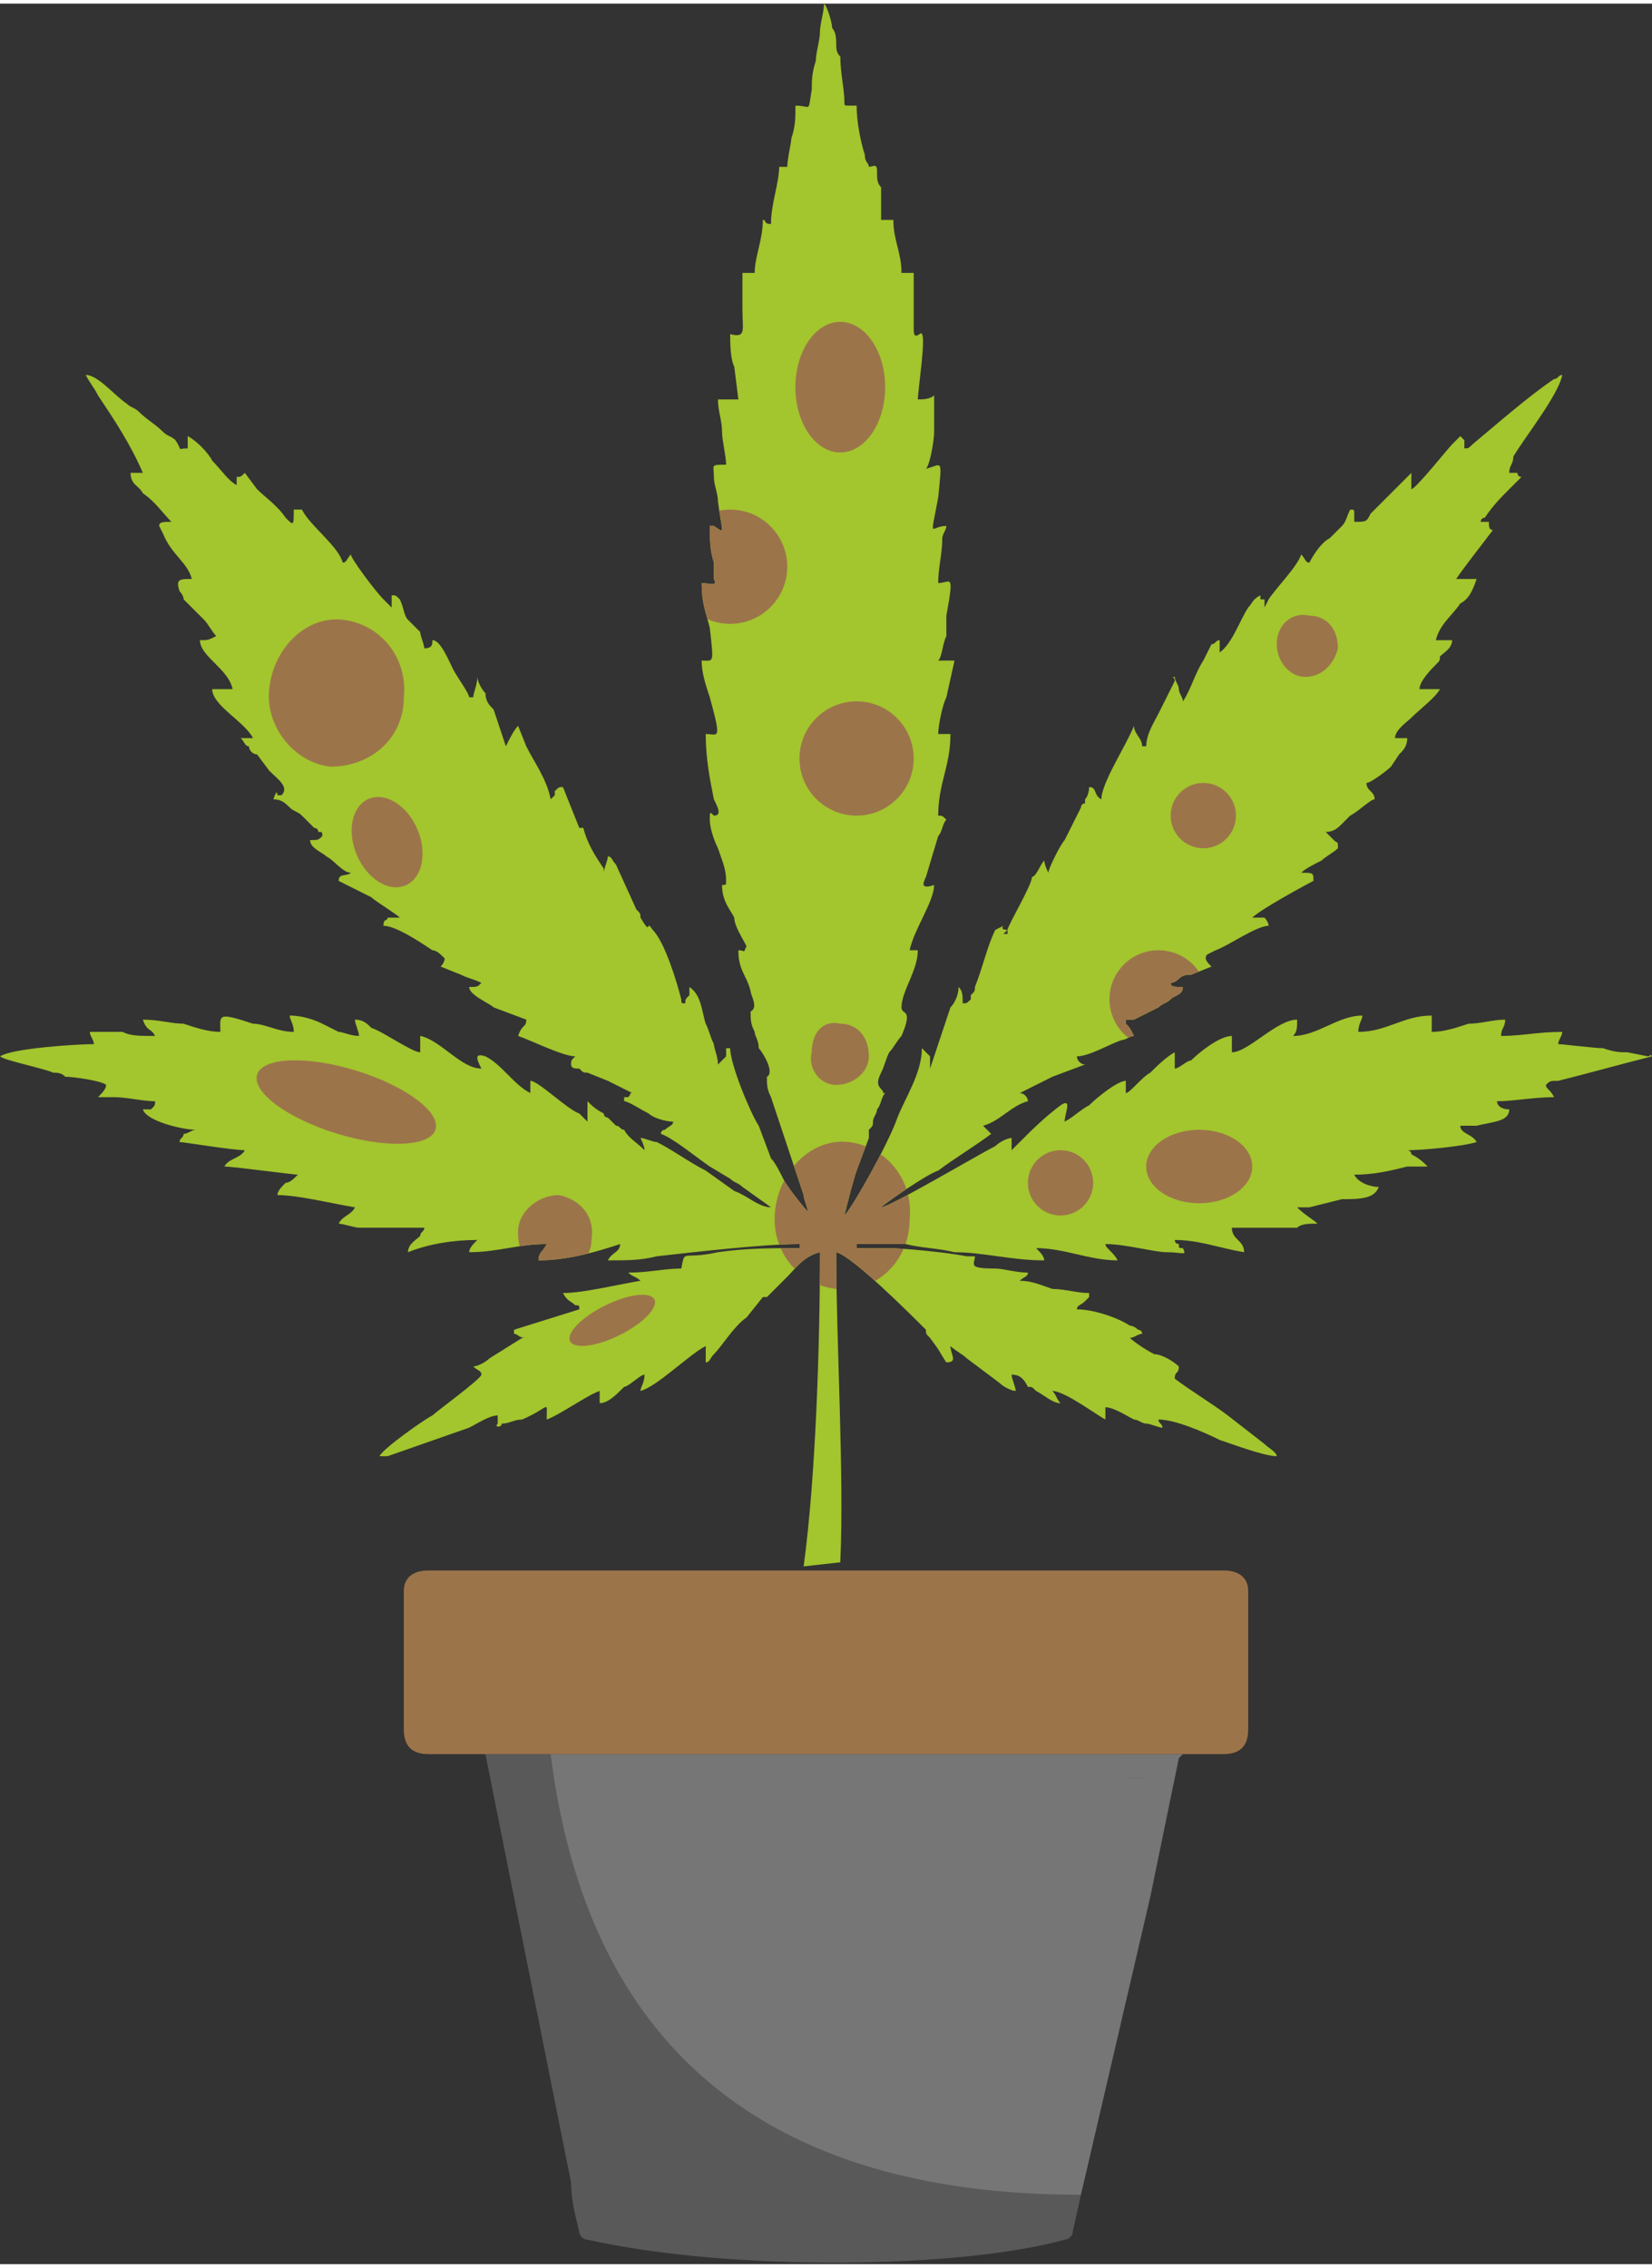 <?xml version="1.0" encoding="UTF-8"?>
<!DOCTYPE svg PUBLIC "-//W3C//DTD SVG 1.1//EN" "http://www.w3.org/Graphics/SVG/1.1/DTD/svg11.dtd">
<!-- Creator: CorelDRAW 2017 -->
<svg xmlns="http://www.w3.org/2000/svg" xml:space="preserve" width="137px" height="188px" version="1.1" style="shape-rendering:geometricPrecision; text-rendering:geometricPrecision; image-rendering:optimizeQuality; fill-rule:evenodd; clip-rule:evenodd"
viewBox="0 0 4.05 5.54"
 xmlns:xlink="http://www.w3.org/1999/xlink">
 <rect x="0" y="0" width="4.05" height="5.54" fill="#333333" stroke="none"/>
 <defs>
  <style type="text/css">
   <![CDATA[
    .fil7 {fill:none}
    .fil5 {fill:none;fill-rule:nonzero}
    .fil6 {fill:#767676}
    .fil2 {fill:#FFED00}
    .fil10 {fill:#9C744A}
    .fil9 {fill:#A3C52D}
    .fil3 {fill:#F7F7F7}
    .fil0 {fill:#595959;fill-rule:nonzero}
    .fil8 {fill:#9C744A;fill-rule:nonzero}
    .fil4 {fill:#9C744A;fill-rule:nonzero}
    .fil1 {fill:#C4A382;fill-rule:nonzero}
   ]]>
  </style>
    <clipPath id="id0" style="clip-rule:nonzero">
     <path d="M2.75 4.29l-1.56 0c0.07,0.35 0.14,0.7 0.21,1.05 0,0.04 0.01,0.08 0.02,0.12 0,0.01 0.01,0.02 0.02,0.02 0.36,0.08 0.92,0.07 1.17,0 0.01,0 0.02,-0.01 0.02,-0.02l0.02 -0.09c-0.12,-0.02 -0.2,-0.15 -0.14,-0.27 0.01,0 0.01,-0.02 0.01,-0.02 0.01,-0.02 0.01,-0.03 0.02,-0.04 0,-0.03 0.01,-0.07 0.02,-0.09 0.01,-0.02 0.01,-0.05 0.02,-0.07 0.01,-0.04 0,-0.08 0.01,-0.12 0,-0.01 0,-0.03 0.01,-0.04 0,-0.03 0.01,-0.08 0.02,-0.1 0.01,-0.02 0.01,-0.04 0.02,-0.07 0.01,-0.01 0.01,-0.03 0.02,-0.05 0,-0.02 0.01,-0.03 0.01,-0.05 0,-0.01 0.01,-0.03 0.01,-0.04 0.01,-0.05 0.03,-0.1 0.07,-0.12z"/>
    </clipPath>
    <clipPath id="id1">
     <path d="M2.65 5.37c-0.77,0 -1.21,-0.36 -1.3,-1.08l1.55 0 -0.01 0.01 -0.07 0.34 -0.17 0.73zm0.09 -1c-0.01,0.08 -0.03,0.17 -0.05,0.25l-0.12 0.61c0,0.03 -0.01,0.06 -0.01,0.09l0.25 -0.97c-0.02,0 -0.04,0 -0.05,0 -0.01,0 -0.02,0.01 -0.02,0.02zm-0.05 0.25c0.02,-0.08 0.04,-0.17 0.05,-0.25 0,-0.01 0.01,-0.02 0.02,-0.02 0.01,0 0.03,0 0.05,0l-0.25 0.97c0,-0.03 0.01,-0.06 0.01,-0.09l0.12 -0.61z"/>
    </clipPath>
    <clipPath id="id2" style="clip-rule:nonzero">
     <path d="M2.02 3.9c0,0 0,0 0,0 0.15,0 0.29,0 0.44,0 0.17,0 0.35,0 0.52,0 0.02,0 0.04,0.01 0.04,0.03 0,0.01 -0.02,0.03 -0.04,0.03 -0.02,0 -0.05,0 -0.07,0 -0.23,0 -0.45,0 -0.68,0 -0.21,0 -0.42,0 -0.63,0 -0.18,0 -0.36,0 -0.54,0 -0.02,0 -0.03,-0.02 -0.03,-0.03 0,-0.02 0.01,-0.03 0.03,-0.03 0.05,0 0.09,0 0.14,0 0.27,0 0.55,0 0.82,0zm-0.92 -0.06l0.04 0 0.01 0c0.03,0 0.06,0 0.09,0 0.31,0 0.62,0 0.93,0 0.27,0 0.55,0 0.83,0 0.04,0 0.06,0.02 0.06,0.05 0,0.05 0,0.1 0,0.15l0 0.05c0,0.04 0,0.09 0,0.14 0,0.04 -0.02,0.06 -0.06,0.06 -0.11,0 -0.23,0 -0.34,0 -0.21,0 -1.25,0 -1.47,0 0,0 -0.06,0 -0.14,0 -0.04,0 -0.06,-0.02 -0.06,-0.06 0,-0.11 0,-0.22 0,-0.34 0,-0.03 0.02,-0.05 0.06,-0.05 0.01,0 0.03,0 0.05,0l0 0z"/>
    </clipPath>
   <clipPath id="id3">
    <path d="M1.58 3.36l0 0zm0.48 0.46c0.01,-0.21 -0.01,-0.54 -0.01,-0.76 0.04,0.01 0.18,0.15 0.22,0.19 0,0.01 0,0.01 0.01,0.02 0.03,0.04 0.02,0.03 0.04,0.06 0.03,0 0.01,-0.02 0.01,-0.04 0.01,0.01 0.03,0.02 0.04,0.03l0.08 0.06c0.01,0.01 0.03,0.02 0.04,0.02 0,-0.01 -0.01,-0.03 -0.01,-0.04 0.02,0 0.03,0.01 0.04,0.03 0.01,0 0.01,0 0.02,0.01 0.02,0.01 0.04,0.03 0.06,0.03 -0.01,-0.01 -0.01,-0.02 -0.02,-0.03 0.03,0 0.11,0.06 0.13,0.07l0 -0.03c0.02,0 0.05,0.02 0.07,0.03 0.01,0 0.02,0.01 0.03,0.01 0.01,0 0.03,0.01 0.04,0.01 0,-0.01 -0.01,-0.01 -0.01,-0.02 0.04,0 0.11,0.03 0.15,0.05 0.03,0.01 0.11,0.04 0.14,0.04 0,-0.01 -0.02,-0.02 -0.03,-0.03l-0.09 -0.07c-0.04,-0.03 -0.09,-0.06 -0.13,-0.09 0,-0.02 0.01,-0.01 0.01,-0.03 -0.01,-0.01 -0.04,-0.03 -0.06,-0.03 -0.02,-0.01 -0.05,-0.03 -0.06,-0.04 0.01,0 0.02,-0.01 0.03,-0.01 0,-0.01 -0.01,-0.01 -0.01,-0.01 -0.01,-0.01 -0.02,-0.01 -0.02,-0.01 -0.03,-0.02 -0.09,-0.04 -0.13,-0.04 0,-0.01 0.01,-0.01 0.02,-0.02 0,0 0,0 0.01,-0.01 0,0 0,0 0,-0.01 -0.03,0 -0.06,-0.01 -0.09,-0.01 -0.03,-0.01 -0.05,-0.02 -0.08,-0.02 0,0 0,0 0,0 0.01,-0.01 0.02,-0.01 0.02,-0.02 -0.03,0 -0.06,-0.01 -0.08,-0.01 -0.07,0 -0.05,-0.01 -0.05,-0.03 -0.01,0 -0.01,0 -0.02,0 -0.05,-0.01 -0.16,-0.02 -0.19,-0.02 -0.02,0 -0.02,0 -0.04,0 -0.01,0 -0.02,0 -0.04,0l0 -0.01 0.12 0c0.04,0.01 0.08,0.01 0.12,0.02 0.07,0 0.14,0.02 0.22,0.02 0,-0.01 -0.01,-0.02 -0.02,-0.03 0.07,0 0.13,0.03 0.2,0.03 -0.01,-0.02 -0.03,-0.03 -0.03,-0.04 0.05,0 0.12,0.02 0.15,0.02 0.04,0 0.05,0.01 0.04,-0.01 -0.01,0 -0.01,0 -0.01,-0.01 0,0 -0.01,0 -0.01,-0.01 0.06,0 0.11,0.02 0.17,0.03 0,-0.03 -0.03,-0.03 -0.03,-0.06 0.02,0 0.03,0 0.05,0 0.02,0 0.04,0 0.06,0 0.01,0 0.03,0 0.05,0 0.01,-0.01 0.03,-0.01 0.05,-0.01 -0.01,-0.01 -0.03,-0.02 -0.05,-0.04 0.01,0 0.02,0 0.03,0l0.08 -0.02c0.04,0 0.08,0 0.09,-0.03 -0.02,0 -0.05,-0.01 -0.06,-0.03 0.05,0 0.09,-0.01 0.13,-0.02 0.01,0 0.04,0 0.05,0 -0.01,-0.01 -0.02,-0.02 -0.04,-0.03 0,0 0,-0.01 -0.01,-0.01 0.04,0 0.14,-0.01 0.17,-0.02 -0.01,-0.02 -0.04,-0.02 -0.04,-0.04 0.01,0 0.02,0 0.04,0 0.04,-0.01 0.08,-0.01 0.08,-0.04 -0.02,0 -0.03,-0.01 -0.03,-0.02 0.04,0 0.09,-0.01 0.14,-0.01 -0.01,-0.02 -0.02,-0.02 -0.02,-0.03 0.01,-0.01 0.01,-0.01 0.03,-0.01 0.08,-0.02 0.15,-0.04 0.23,-0.06 -0.01,-0.01 0,0 -0.01,0l-0.05 -0.01c-0.02,0 -0.03,0 -0.06,-0.01 -0.02,0 -0.1,-0.01 -0.11,-0.01 0,-0.01 0.01,-0.02 0.01,-0.03 -0.06,0 -0.1,0.01 -0.15,0.01 0,-0.02 0.01,-0.02 0.01,-0.04 -0.03,0 -0.06,0.01 -0.09,0.01 -0.03,0.01 -0.06,0.02 -0.09,0.02 0,-0.01 0,-0.03 0,-0.04 -0.07,0 -0.11,0.04 -0.18,0.04 0,-0.02 0.01,-0.03 0.01,-0.04 -0.06,0 -0.11,0.05 -0.17,0.05 0.01,-0.01 0.01,-0.02 0.01,-0.04 -0.05,0 -0.12,0.08 -0.16,0.08 0,-0.02 0,-0.02 0,-0.04 -0.03,0 -0.08,0.04 -0.1,0.06 -0.01,0 -0.03,0.02 -0.04,0.02l0 -0.04c-0.02,0.01 -0.05,0.04 -0.06,0.05 -0.02,0.01 -0.05,0.05 -0.06,0.05l0 -0.03c-0.02,0 -0.07,0.04 -0.09,0.06 -0.02,0.01 -0.04,0.03 -0.06,0.04 0,-0.02 0.02,-0.06 -0.01,-0.04 -0.04,0.03 -0.07,0.06 -0.1,0.09 -0.01,0.01 -0.01,0.01 -0.02,0.02l0 -0.03c-0.01,0 -0.03,0.01 -0.04,0.02 -0.04,0.02 -0.26,0.15 -0.28,0.15 0.01,-0.01 0.11,-0.08 0.14,-0.09 0.04,-0.03 0.09,-0.06 0.13,-0.09l-0.02 -0.02c0.04,-0.01 0.07,-0.05 0.11,-0.06 0,-0.01 -0.01,-0.02 -0.02,-0.02l0 0c0.02,-0.01 0.06,-0.03 0.08,-0.04l0.08 -0.03c-0.01,0 -0.02,-0.01 -0.02,-0.02 0.03,0 0.08,-0.03 0.11,-0.04 0.01,0 0.02,-0.01 0.03,-0.01 -0.01,-0.02 -0.01,-0.02 -0.02,-0.03 0,0 0,-0.01 0,-0.01 0,0 0.01,0 0.02,0l0.06 -0.03c0.01,-0.01 0.02,-0.01 0.03,-0.02 0.01,-0.01 0.03,-0.01 0.03,-0.03 -0.02,0 -0.03,0 -0.03,-0.01 0.01,0 0.02,-0.01 0.02,-0.01 0.01,-0.01 0.02,-0.01 0.03,-0.01l0.05 -0.02c-0.01,-0.01 -0.02,-0.02 -0.01,-0.03 0,0 0.02,-0.01 0.02,-0.01 0.03,-0.01 0.1,-0.06 0.13,-0.06 0,-0.01 -0.01,-0.02 -0.01,-0.02l-0.03 0c0.02,-0.02 0.13,-0.08 0.15,-0.09 0,-0.02 0,-0.02 -0.03,-0.02 0.01,-0.01 0.03,-0.02 0.05,-0.03 0.01,-0.01 0.03,-0.02 0.04,-0.03 0,-0.02 0,-0.01 -0.01,-0.02 -0.01,-0.01 -0.01,-0.01 -0.02,-0.02 0.02,0 0.03,-0.01 0.04,-0.02 0.01,-0.01 0.01,-0.01 0.02,-0.02 0.02,-0.01 0.05,-0.04 0.06,-0.04 0,-0.02 -0.02,-0.02 -0.02,-0.04 0.01,0 0.05,-0.03 0.06,-0.04l0.02 -0.03c0.01,-0.01 0.02,-0.02 0.02,-0.04 -0.01,0 -0.02,0 -0.03,0 0,-0.02 0.03,-0.04 0.04,-0.05 0.02,-0.02 0.06,-0.05 0.07,-0.07l-0.05 0c0,-0.02 0.03,-0.05 0.04,-0.06 0.01,-0.01 0.01,-0.01 0.01,-0.02 0.01,-0.01 0.03,-0.02 0.03,-0.04l-0.04 0c0.01,-0.04 0.04,-0.06 0.06,-0.09 0.02,-0.01 0.03,-0.03 0.04,-0.06l-0.05 0c0.02,-0.03 0.06,-0.08 0.09,-0.12 -0.01,0 -0.01,-0.01 -0.01,-0.02 -0.01,0 -0.01,0 -0.02,0 0,0 0,-0.01 0.01,-0.01 0.02,-0.03 0.04,-0.05 0.06,-0.07 0.01,-0.01 0.02,-0.02 0.03,-0.03 -0.01,0 -0.01,-0.01 -0.01,-0.01l-0.02 0c0,-0.02 0.01,-0.02 0.01,-0.04 0.03,-0.05 0.11,-0.15 0.12,-0.2 -0.01,0 -0.01,0.01 -0.02,0.01 -0.06,0.04 -0.14,0.11 -0.2,0.16 -0.01,0.01 -0.01,0.01 -0.02,0.01l0 -0.02 -0.01 -0.01c-0.01,0.01 -0.01,0.01 -0.02,0.02 -0.01,0.01 -0.09,0.11 -0.1,0.11 0,-0.02 0,-0.02 0,-0.04 -0.01,0.01 -0.01,0.01 -0.02,0.02l-0.05 0.05c0,0 -0.01,0.01 -0.01,0.01 -0.01,0.01 -0.01,0.01 -0.02,0.02 -0.01,0.02 -0.01,0.02 -0.04,0.02 0,0 0,-0.02 0,-0.02 0,-0.01 0,-0.01 -0.01,-0.01 -0.01,0.02 -0.01,0.03 -0.02,0.04 -0.01,0.01 -0.02,0.02 -0.03,0.03 -0.02,0.01 -0.04,0.04 -0.05,0.06 -0.01,0 -0.01,-0.01 -0.02,-0.02 -0.01,0.03 -0.06,0.08 -0.08,0.11l-0.01 0.02c0,-0.01 0,-0.01 0,-0.02l-0.01 0c0,-0.01 0,0 0,-0.01 -0.02,0.01 -0.02,0.02 -0.03,0.03 -0.02,0.03 -0.04,0.09 -0.07,0.11 0,-0.02 0,-0.02 0,-0.03 -0.01,0 -0.01,0.01 -0.02,0.01l-0.02 0.04c-0.02,0.03 -0.03,0.07 -0.05,0.1 0,-0.01 -0.01,-0.02 -0.01,-0.03 0,-0.01 -0.01,-0.02 -0.01,-0.03 -0.01,0 0,0 0,0.01 -0.01,0.02 -0.02,0.04 -0.03,0.06l-0.01 0.02c-0.01,0.02 -0.03,0.05 -0.03,0.08l-0.01 0c0,-0.02 -0.02,-0.03 -0.02,-0.05l0 0c-0.02,0.05 -0.08,0.14 -0.08,0.18 -0.02,-0.01 -0.01,-0.03 -0.03,-0.03 0,0 0,0.02 -0.01,0.03l0 0.01c-0.01,0 -0.01,0.01 -0.01,0.01l-0.04 0.08c-0.01,0.01 -0.04,0.07 -0.04,0.08 0,0 -0.01,-0.02 -0.01,-0.03l0 0c-0.01,0.01 -0.02,0.04 -0.03,0.04 0,0.02 -0.06,0.12 -0.06,0.13 -0.02,0 -0.01,-0.01 -0.01,-0.01 0,0 -0.02,0.01 -0.02,0.01 -0.02,0.04 -0.03,0.09 -0.05,0.14 0,0.01 0,0.01 -0.01,0.02 0,0.01 0,0.01 0,0.01 -0.01,0.01 -0.01,0.01 -0.02,0.01 0,-0.02 0,-0.03 -0.01,-0.04 0,0.02 -0.01,0.04 -0.02,0.05l-0.05 0.15 0 -0.03c-0.01,-0.01 -0.01,-0.01 -0.02,-0.02 0,0.06 -0.04,0.12 -0.06,0.17 -0.02,0.06 -0.11,0.22 -0.13,0.24 0.01,-0.04 0.02,-0.08 0.03,-0.11l0.03 -0.08c0,-0.01 0,-0.01 0,-0.02 0.01,-0.01 0.01,-0.01 0.01,-0.02 0,-0.01 0.01,-0.02 0.01,-0.03 0.01,-0.01 0.01,-0.03 0.02,-0.04l0 0c-0.01,0 0,0 -0.01,-0.01 -0.01,-0.01 -0.01,-0.02 0,-0.04 0.01,-0.02 0.01,-0.03 0.02,-0.05 0.01,-0.01 0.02,-0.03 0.03,-0.04 0.03,-0.07 0,-0.05 0,-0.07 0,-0.04 0.04,-0.09 0.04,-0.14l-0.02 0c0.01,-0.05 0.06,-0.12 0.06,-0.16 -0.03,0.01 -0.03,0 -0.02,-0.02l0.03 -0.1c0.01,-0.01 0.01,-0.03 0.02,-0.04 -0.01,-0.01 -0.01,-0.01 -0.02,-0.01 0,-0.08 0.03,-0.12 0.03,-0.2 -0.02,0 -0.02,0 -0.03,0 0,-0.02 0.01,-0.07 0.02,-0.09l0.02 -0.09c-0.02,0 -0.02,0 -0.04,0 0.01,-0.01 0.01,-0.04 0.02,-0.06 0,-0.01 0,-0.03 0,-0.05 0.02,-0.11 0.01,-0.08 -0.02,-0.08 0,-0.04 0.01,-0.07 0.01,-0.11 0,-0.01 0.01,-0.02 0.01,-0.03 -0.04,0 -0.04,0.04 -0.02,-0.07 0.01,-0.1 0.01,-0.08 -0.03,-0.07 0.01,-0.01 0.02,-0.07 0.02,-0.09 0,-0.03 0,-0.05 0,-0.09 -0.01,0.01 -0.03,0.01 -0.04,0.01 0,-0.02 0.02,-0.15 0.01,-0.16 0,-0.01 -0.02,0.02 -0.02,-0.01l0 -0.14c-0.02,0 -0.02,0 -0.03,0 0,-0.05 -0.02,-0.08 -0.02,-0.13 -0.01,0 -0.01,0 -0.02,0 0,0 0,0 -0.01,0 0,-0.03 0,-0.05 0,-0.08 -0.01,-0.01 -0.01,-0.02 -0.01,-0.04 0,-0.02 -0.01,-0.01 -0.02,-0.01 0,-0.01 -0.01,-0.01 -0.01,-0.03 -0.01,-0.03 -0.02,-0.08 -0.02,-0.12 0,0 -0.01,0 -0.02,0 -0.01,0 -0.01,0 -0.01,-0.01 0,-0.03 -0.01,-0.07 -0.01,-0.11 -0.01,-0.01 -0.01,-0.02 -0.01,-0.03 0,-0.01 0,-0.03 -0.01,-0.04 0,-0.01 -0.01,-0.05 -0.02,-0.06 0,0.02 -0.01,0.05 -0.01,0.07 0,0.02 -0.01,0.05 -0.01,0.07 -0.01,0.03 -0.01,0.05 -0.01,0.07 -0.01,0.06 0,0.04 -0.04,0.04 0,0.03 0,0.05 -0.01,0.08 0,0.01 -0.01,0.05 -0.01,0.07l-0.02 0c0,0.04 -0.02,0.09 -0.02,0.14 -0.02,0 -0.01,-0.01 -0.02,-0.01 0,0.05 -0.02,0.09 -0.02,0.13 -0.01,0 -0.02,0 -0.03,0 0,0.03 0,0.06 0,0.09 0,0.05 0.01,0.07 -0.03,0.06 0,0.02 0,0.06 0.01,0.08l0.01 0.08c-0.02,0 -0.03,0 -0.05,0 0,0.03 0.01,0.05 0.01,0.08 0,0.02 0.01,0.06 0.01,0.08 -0.04,0 -0.03,0 -0.03,0.03 0,0.02 0.01,0.04 0.01,0.06 0.01,0.08 0.02,0.08 -0.01,0.06 -0.01,0 0,0 -0.01,0 0,0.03 0,0.06 0.01,0.09l0 0.04c0.01,0.02 -0.01,0.01 -0.03,0.01 0,0.05 0.01,0.07 0.02,0.11 0.01,0.09 0.01,0.08 -0.02,0.08 0,0.03 0.01,0.06 0.02,0.09 0.03,0.11 0.02,0.09 -0.01,0.09 0,0.06 0.01,0.11 0.02,0.16 0.01,0.02 0.02,0.04 0,0.04 -0.01,-0.01 -0.01,-0.01 -0.01,0.01 0,0.02 0.01,0.05 0.02,0.07 0.01,0.03 0.02,0.05 0.02,0.08 0,0.01 0,0.01 -0.01,0.01 0,0.04 0.02,0.06 0.03,0.08 0,0.02 0.02,0.05 0.03,0.07 -0.01,0.02 0,0.01 -0.02,0.01 0,0.05 0.02,0.06 0.03,0.1 0,0.01 0.02,0.04 0,0.05 0,0.02 0,0.03 0.01,0.05 0,0.01 0.01,0.02 0.01,0.04 0.01,0.01 0.04,0.06 0.02,0.07l0 0c0,0.02 0,0.03 0.01,0.05l0.08 0.24c0,0.01 0.01,0.03 0.01,0.04 -0.01,-0.01 -0.05,-0.06 -0.06,-0.08 -0.01,-0.02 -0.02,-0.04 -0.03,-0.05l-0.03 -0.08c-0.02,-0.03 -0.07,-0.15 -0.07,-0.19l-0.01 0c0,0.01 0,0.02 0,0.02 -0.01,0.01 -0.01,0.01 -0.02,0.02 0,-0.02 -0.01,-0.04 -0.01,-0.05 -0.01,-0.02 -0.01,-0.03 -0.02,-0.05 -0.01,-0.03 -0.01,-0.07 -0.04,-0.09 0,0.01 0,0.02 0,0.02 -0.01,0.01 -0.01,0.01 -0.01,0.02 -0.01,0 -0.01,0 -0.01,-0.01 -0.01,-0.04 -0.04,-0.14 -0.07,-0.17 -0.02,-0.03 0,0.02 -0.03,-0.03 0,-0.01 0,-0.01 -0.01,-0.02l-0.05 -0.11c-0.01,-0.01 -0.01,-0.02 -0.02,-0.02 0,0.01 -0.01,0.03 -0.01,0.04l0 -0.01c-0.02,-0.03 -0.04,-0.06 -0.05,-0.1 0,0 0,0 -0.01,0l-0.04 -0.1c-0.01,0 -0.01,0 -0.02,0.01 0,0 0,0.01 0,0.01l-0.01 0.01c0,0 0,0 0,0 -0.01,-0.05 -0.04,-0.09 -0.06,-0.13l-0.02 -0.05c-0.01,0.01 -0.02,0.03 -0.03,0.05 -0.01,-0.03 -0.02,-0.06 -0.03,-0.09 -0.01,-0.01 -0.02,-0.02 -0.02,-0.04 -0.01,-0.01 -0.02,-0.03 -0.02,-0.04l0 0c0,0.02 -0.01,0.04 -0.01,0.05l-0.01 0c0,-0.01 -0.03,-0.05 -0.04,-0.07 -0.01,-0.02 -0.03,-0.07 -0.05,-0.07 0,0.01 0,0.02 -0.02,0.02 0,-0.01 -0.01,-0.03 -0.01,-0.04 -0.01,-0.01 -0.02,-0.02 -0.03,-0.03 -0.01,-0.01 -0.01,-0.03 -0.02,-0.05 -0.01,-0.01 -0.01,-0.01 -0.02,-0.01 0,0.01 0,0.01 0,0.03 -0.01,-0.01 -0.01,-0.01 -0.02,-0.02 -0.02,-0.02 -0.08,-0.1 -0.08,-0.11 -0.01,0.01 -0.01,0.02 -0.02,0.02 -0.01,-0.04 -0.08,-0.09 -0.1,-0.13l-0.02 0c0,0.04 0,0.04 -0.02,0.02 -0.02,-0.03 -0.05,-0.05 -0.07,-0.07l-0.03 -0.04c-0.01,0.01 -0.01,0.01 -0.02,0.01l0 0.02c-0.02,-0.01 -0.04,-0.04 -0.06,-0.06 -0.01,-0.02 -0.04,-0.05 -0.06,-0.06l0 0.03c-0.03,0 -0.01,0.01 -0.03,-0.02 -0.01,-0.01 -0.02,-0.01 -0.03,-0.02 -0.02,-0.02 -0.04,-0.03 -0.06,-0.05 -0.01,-0.01 -0.02,-0.01 -0.03,-0.02 -0.03,-0.02 -0.07,-0.07 -0.1,-0.07 0.01,0.02 0.02,0.03 0.03,0.05 0.04,0.06 0.08,0.12 0.11,0.19l-0.03 0c0,0.03 0.02,0.03 0.03,0.05 0.03,0.02 0.05,0.05 0.07,0.07 -0.02,0 -0.03,0 -0.03,0.01 0,0 0.01,0.02 0.01,0.02 0.02,0.05 0.06,0.07 0.07,0.11 -0.03,0 -0.04,0 -0.03,0.03 0,0 0.01,0.01 0.01,0.02l0.05 0.05c0.01,0.01 0.02,0.03 0.03,0.04 -0.02,0.01 -0.02,0.01 -0.04,0.01 0,0.04 0.07,0.07 0.08,0.12l-0.05 0c0,0.04 0.08,0.08 0.1,0.12 -0.01,0 -0.02,0 -0.03,0 0.01,0.01 0.01,0.02 0.02,0.02 0,0.01 0.01,0.02 0.02,0.02l0.03 0.04c0.02,0.02 0.05,0.04 0.03,0.06 -0.01,0 0,0 -0.01,0 0,0 0,-0.02 -0.01,0.01 0.02,0 0.03,0.01 0.04,0.02 0.01,0.01 0.02,0.01 0.03,0.02 0.01,0.01 0.02,0.02 0.03,0.03 0,0 0.01,0 0.01,0.01 0.01,0 0.01,0 0.01,0.01 -0.01,0.01 -0.01,0.01 -0.03,0.01 0,0.02 0.03,0.03 0.04,0.04 0.02,0.01 0.04,0.04 0.06,0.04 -0.01,0.01 -0.03,0 -0.03,0.02 0.02,0.01 0.06,0.03 0.08,0.04 0.01,0.01 0.06,0.04 0.07,0.05l-0.03 0c0,0.01 -0.01,0 -0.01,0.02 0.03,0 0.09,0.04 0.12,0.06 0.01,0 0.02,0.01 0.03,0.02 0,0 0,0.01 -0.01,0.02l0.05 0.02c0.02,0.01 0.03,0.01 0.05,0.02 -0.01,0.01 -0.01,0.01 -0.03,0.01 0,0.02 0.05,0.04 0.06,0.05l0.08 0.03c0,0.02 -0.01,0.01 -0.02,0.04 0.03,0.01 0.11,0.05 0.14,0.05l0 0c-0.01,0.01 -0.01,0.01 -0.01,0.02 0,0.01 0.01,0.01 0.02,0.01 0.01,0.01 0.01,0.01 0.02,0.01l0.05 0.02c0.02,0.01 0.04,0.02 0.06,0.03l0 0c-0.01,0 0,0 -0.01,0.01 0,0 -0.01,0 -0.01,0 0,0.01 0,0.01 0,0.01 0.01,0 0.04,0.02 0.06,0.03 0.01,0.01 0.04,0.02 0.06,0.02 0,0.01 -0.01,0.01 -0.02,0.02 0,0 -0.01,0 -0.01,0.01 0.03,0.01 0.09,0.06 0.12,0.08l0.05 0.03c0.01,0.01 0.02,0.01 0.03,0.02l0.07 0.05c-0.03,0 -0.06,-0.03 -0.09,-0.04l-0.07 -0.05c-0.04,-0.02 -0.08,-0.05 -0.12,-0.07 -0.01,0 -0.03,-0.01 -0.04,-0.01 0,0 0.01,0.02 0.01,0.03 -0.02,-0.02 -0.04,-0.03 -0.05,-0.05 -0.01,0 -0.01,-0.01 -0.02,-0.01 -0.01,-0.01 -0.01,-0.01 -0.02,-0.02 -0.01,0 -0.01,-0.01 -0.01,-0.01 -0.02,-0.01 -0.03,-0.02 -0.04,-0.03l0 0.05c-0.01,-0.01 -0.01,-0.01 -0.02,-0.02 -0.03,-0.01 -0.1,-0.08 -0.12,-0.08l0 0.03c-0.04,-0.02 -0.07,-0.07 -0.11,-0.09 -0.03,-0.01 -0.02,0.01 -0.01,0.03 -0.05,0 -0.1,-0.07 -0.15,-0.08l0 0.04c-0.02,0 -0.09,-0.05 -0.12,-0.06 -0.01,-0.01 -0.02,-0.02 -0.04,-0.02 0,0.01 0.01,0.03 0.01,0.04 -0.02,0 -0.04,-0.01 -0.05,-0.01l-0.04 -0.02c-0.02,-0.01 -0.05,-0.02 -0.08,-0.02 0,0.01 0.01,0.02 0.01,0.04 -0.04,0 -0.07,-0.02 -0.1,-0.02 -0.09,-0.03 -0.08,-0.02 -0.08,0.02 -0.03,0 -0.06,-0.01 -0.09,-0.02 -0.03,0 -0.06,-0.01 -0.1,-0.01 0.01,0.03 0.02,0.02 0.03,0.04 -0.04,0 -0.06,0 -0.08,-0.01 -0.03,0 -0.05,0 -0.08,0 0,0.01 0.01,0.02 0.01,0.03 -0.04,0 -0.2,0.01 -0.23,0.03 0.01,0.01 0.11,0.03 0.13,0.04 0.01,0 0.02,0 0.03,0.01 0.02,0 0.09,0.01 0.1,0.02 0,0.01 -0.01,0.02 -0.02,0.03 0.02,0 0.03,0 0.04,0 0.03,0 0.07,0.01 0.1,0.01 0,0.01 0,0.01 -0.01,0.02 -0.01,0 -0.02,0 -0.02,0 0.01,0.03 0.1,0.05 0.13,0.05l0 0c-0.01,0 -0.02,0.01 -0.03,0.01 0,0.01 -0.01,0.01 -0.01,0.02 0.01,0 0.13,0.02 0.16,0.02 -0.01,0.02 -0.04,0.02 -0.05,0.04 0.02,0 0.17,0.02 0.18,0.02 -0.01,0.01 -0.02,0.02 -0.03,0.02 -0.01,0.01 -0.02,0.02 -0.02,0.03 0.05,0 0.13,0.02 0.19,0.03 -0.01,0.02 -0.03,0.02 -0.04,0.04 0.01,0 0.04,0.01 0.05,0.01 0.05,0 0.11,0 0.16,0 0,0.01 -0.01,0.01 -0.01,0.02 -0.01,0.01 -0.03,0.02 -0.03,0.04 0.05,-0.02 0.11,-0.03 0.17,-0.03 -0.01,0.01 -0.02,0.02 -0.02,0.03 0.07,0 0.12,-0.02 0.19,-0.02 -0.01,0.02 -0.02,0.02 -0.02,0.04 0.07,0 0.14,-0.02 0.2,-0.04 0,0.02 -0.02,0.02 -0.03,0.04 0.05,0 0.08,0 0.12,-0.01 0.09,-0.01 0.26,-0.03 0.35,-0.03l0 0.01c-0.07,0 -0.13,0 -0.2,0.01 -0.09,0.02 -0.08,-0.01 -0.09,0.04 -0.04,0 -0.08,0.01 -0.13,0.01 0.01,0.01 0.02,0.01 0.03,0.02 -0.06,0.01 -0.14,0.03 -0.19,0.03 0.01,0.02 0.02,0.02 0.03,0.03 0.01,0 0.01,0 0.01,0.01l-0.16 0.05 0 0.01c0.01,0 0.01,0.01 0.03,0.01 -0.01,0 0,0 -0.01,0l-0.08 0.05c-0.01,0.01 -0.03,0.02 -0.04,0.02 0.01,0.01 0.02,0.01 0.02,0.02 0,0.01 -0.11,0.09 -0.12,0.1 -0.02,0.01 -0.12,0.08 -0.13,0.1 0.01,0 0.02,0 0.02,0l0.2 -0.07c0.02,-0.01 0.05,-0.03 0.07,-0.03 0,0 0,0.02 0,0.02 -0.01,0.01 0.01,0.01 0.01,0 0.02,0 0.03,-0.01 0.05,-0.01 0.07,-0.03 0.06,-0.05 0.06,0 0.03,-0.01 0.1,-0.06 0.13,-0.07l0 0.03c0.02,0 0.04,-0.02 0.06,-0.04 0.01,0 0.04,-0.03 0.05,-0.03 0,0.02 -0.01,0.03 -0.01,0.04 0.04,-0.01 0.12,-0.09 0.16,-0.11l0 0.04c0.01,0 0.01,-0.01 0.02,-0.02 0.02,-0.02 0.05,-0.07 0.08,-0.09l0.04 -0.05c0,0 0.01,0 0.01,0l0.05 -0.05c0.02,-0.02 0.04,-0.05 0.08,-0.06 0,0.22 -0.01,0.55 -0.04,0.77l0.09 -0.01zm-0.16 -0.86c0,0 0,0 0.01,0.01 0,-0.01 0,-0.01 -0.01,-0.01zm0 0l0 0zm0.26 -0.01l0 0zm0 0l0 0 0 0zm0.31 -0.68l-0.01 0.01c0.01,0 0,0 0.01,0l0 -0.01zm-1.42 -0.69c0,0 -0.01,0.01 0,0 0,0 0,0.01 0,0z"/>
   </clipPath>
 </defs>
 <g id="Слой_x0020_1">
  <g id="_1028349424368">
   <path class="fil0" d="M2.75 4.29l-1.56 0c0.07,0.35 0.14,0.7 0.21,1.05 0,0.04 0.01,0.08 0.02,0.12 0,0.01 0.01,0.02 0.02,0.02 0.36,0.08 0.92,0.07 1.17,0 0.01,0 0.02,-0.01 0.02,-0.02l0.02 -0.09c-0.12,-0.02 -0.2,-0.15 -0.14,-0.27 0.01,0 0.01,-0.02 0.01,-0.02 0.01,-0.02 0.01,-0.03 0.02,-0.04 0,-0.03 0.01,-0.07 0.02,-0.09 0.01,-0.02 0.01,-0.05 0.02,-0.07 0.01,-0.04 0,-0.08 0.01,-0.12 0,-0.01 0,-0.03 0.01,-0.04 0,-0.03 0.01,-0.08 0.02,-0.1 0.01,-0.02 0.01,-0.04 0.02,-0.07 0.01,-0.01 0.01,-0.03 0.02,-0.05 0,-0.02 0.01,-0.03 0.01,-0.05 0,-0.01 0.01,-0.03 0.01,-0.04 0.01,-0.05 0.03,-0.1 0.07,-0.12z"/>
   <g style="clip-path:url(#id0)">
    <g>
     <path id="1" class="fil1" d="M2.07 3.47c0.06,0.01 0.11,-0.04 0.12,-0.1 0,-0.07 -0.04,-0.12 -0.1,-0.12 -0.06,-0.01 -0.11,0.04 -0.12,0.1 0,0.06 0.04,0.12 0.1,0.12z"/>
     <circle class="fil2" cx="1.9" cy="2.35" r="0.09"/>
     <circle class="fil3" cx="2.57" cy="3.02" r="0.07"/>
     <path class="fil4" d="M1.62 3.45c0.04,0 0.06,-0.02 0.07,-0.05 0,-0.04 -0.03,-0.07 -0.06,-0.07 -0.03,0 -0.06,0.02 -0.06,0.06 0,0.03 0.02,0.06 0.05,0.06z"/>
    </g>
   </g>
   <path class="fil5" d="M2.75 4.29l-1.56 0c0.07,0.35 0.14,0.7 0.21,1.05 0,0.04 0.01,0.08 0.02,0.12 0,0.01 0.01,0.02 0.02,0.02 0.36,0.08 0.92,0.07 1.17,0 0.01,0 0.02,-0.01 0.02,-0.02l0.02 -0.09c-0.12,-0.02 -0.2,-0.15 -0.14,-0.27 0.01,0 0.01,-0.02 0.01,-0.02 0.01,-0.02 0.01,-0.03 0.02,-0.04 0,-0.03 0.01,-0.07 0.02,-0.09 0.01,-0.02 0.01,-0.05 0.02,-0.07 0.01,-0.04 0,-0.08 0.01,-0.12 0,-0.01 0,-0.03 0.01,-0.04 0,-0.03 0.01,-0.08 0.02,-0.1 0.01,-0.02 0.01,-0.04 0.02,-0.07 0.01,-0.01 0.01,-0.03 0.02,-0.05 0,-0.02 0.01,-0.03 0.01,-0.05 0,-0.01 0.01,-0.03 0.01,-0.04 0.01,-0.05 0.03,-0.1 0.07,-0.12z"/>
   <path class="fil6" d="M2.65 5.37c-0.77,0 -1.21,-0.36 -1.3,-1.08l1.55 0 -0.01 0.01 -0.07 0.34 -0.17 0.73zm0.09 -1c-0.01,0.08 -0.03,0.17 -0.05,0.25l-0.12 0.61c0,0.03 -0.01,0.06 -0.01,0.09l0.25 -0.97c-0.02,0 -0.04,0 -0.05,0 -0.01,0 -0.02,0.01 -0.02,0.02zm-0.05 0.25c0.02,-0.08 0.04,-0.17 0.05,-0.25 0,-0.01 0.01,-0.02 0.02,-0.02 0.01,0 0.03,0 0.05,0l-0.25 0.97c0,-0.03 0.01,-0.06 0.01,-0.09l0.12 -0.61z"/>
   <g style="clip-path:url(#id1)">
    <g>
     <path id="1" class="fil1" d="M2.07 3.47c0.06,0.01 0.11,-0.04 0.12,-0.1 0,-0.07 -0.04,-0.12 -0.1,-0.12 -0.06,-0.01 -0.11,0.04 -0.12,0.1 0,0.06 0.04,0.12 0.1,0.12z"/>
     <circle class="fil2" cx="1.9" cy="2.35" r="0.09"/>
     <circle class="fil3" cx="2.57" cy="3.02" r="0.07"/>
     <path class="fil4" d="M1.62 3.45c0.04,0 0.06,-0.02 0.07,-0.05 0,-0.04 -0.03,-0.07 -0.06,-0.07 -0.03,0 -0.06,0.02 -0.06,0.06 0,0.03 0.02,0.06 0.05,0.06z"/>
    </g>
   </g>
   <path class="fil7" d="M2.65 5.37c-0.77,0 -1.21,-0.36 -1.3,-1.08l1.55 0 -0.01 0.01 -0.07 0.34 -0.17 0.73zm0.09 -1c-0.01,0.08 -0.03,0.17 -0.05,0.25l-0.12 0.61c0,0.03 -0.01,0.06 -0.01,0.09l0.25 -0.97c-0.02,0 -0.04,0 -0.05,0 -0.01,0 -0.02,0.01 -0.02,0.02zm-0.05 0.25c0.02,-0.08 0.04,-0.17 0.05,-0.25 0,-0.01 0.01,-0.02 0.02,-0.02 0.01,0 0.03,0 0.05,0l-0.25 0.97c0,-0.03 0.01,-0.06 0.01,-0.09l0.12 -0.61z"/>
   <path class="fil8" d="M2.02 3.9c0,0 0,0 0,0 0.15,0 0.29,0 0.44,0 0.17,0 0.35,0 0.52,0 0.02,0 0.04,0.01 0.04,0.03 0,0.01 -0.02,0.03 -0.04,0.03 -0.02,0 -0.05,0 -0.07,0 -0.23,0 -0.45,0 -0.68,0 -0.21,0 -0.42,0 -0.63,0 -0.18,0 -0.36,0 -0.54,0 -0.02,0 -0.03,-0.02 -0.03,-0.03 0,-0.02 0.01,-0.03 0.03,-0.03 0.05,0 0.09,0 0.14,0 0.27,0 0.55,0 0.82,0zm-0.92 -0.06l0.04 0 0.01 0c0.03,0 0.06,0 0.09,0 0.31,0 0.62,0 0.93,0 0.27,0 0.55,0 0.83,0 0.04,0 0.06,0.02 0.06,0.05 0,0.05 0,0.1 0,0.15l0 0.05c0,0.04 0,0.09 0,0.14 0,0.04 -0.02,0.06 -0.06,0.06 -0.11,0 -0.23,0 -0.34,0 -0.21,0 -1.25,0 -1.47,0 0,0 -0.06,0 -0.14,0 -0.04,0 -0.06,-0.02 -0.06,-0.06 0,-0.11 0,-0.22 0,-0.34 0,-0.03 0.02,-0.05 0.06,-0.05 0.01,0 0.03,0 0.05,0l0 0z"/>
   <g style="clip-path:url(#id2)">
    <g>
     <path id="1" class="fil1" d="M2.07 3.47c0.06,0.01 0.11,-0.04 0.12,-0.1 0,-0.07 -0.04,-0.12 -0.1,-0.12 -0.06,-0.01 -0.11,0.04 -0.12,0.1 0,0.06 0.04,0.12 0.1,0.12z"/>
     <circle class="fil2" cx="1.9" cy="2.35" r="0.09"/>
     <circle class="fil3" cx="2.57" cy="3.02" r="0.07"/>
     <path class="fil4" d="M1.62 3.45c0.04,0 0.06,-0.02 0.07,-0.05 0,-0.04 -0.03,-0.07 -0.06,-0.07 -0.03,0 -0.06,0.02 -0.06,0.06 0,0.03 0.02,0.06 0.05,0.06z"/>
    </g>
   </g>
   <path class="fil5" d="M2.02 3.9c0,0 0,0 0,0 0.15,0 0.29,0 0.44,0 0.17,0 0.35,0 0.52,0 0.02,0 0.04,0.01 0.04,0.03 0,0.01 -0.02,0.03 -0.04,0.03 -0.02,0 -0.05,0 -0.07,0 -0.23,0 -0.45,0 -0.68,0 -0.21,0 -0.42,0 -0.63,0 -0.18,0 -0.36,0 -0.54,0 -0.02,0 -0.03,-0.02 -0.03,-0.03 0,-0.02 0.01,-0.03 0.03,-0.03 0.05,0 0.09,0 0.14,0 0.27,0 0.55,0 0.82,0zm-0.92 -0.06l0.04 0 0.01 0c0.03,0 0.06,0 0.09,0 0.31,0 0.62,0 0.93,0 0.27,0 0.55,0 0.83,0 0.04,0 0.06,0.02 0.06,0.05 0,0.05 0,0.1 0,0.15l0 0.05c0,0.04 0,0.09 0,0.14 0,0.04 -0.02,0.06 -0.06,0.06 -0.11,0 -0.23,0 -0.34,0 -0.21,0 -1.25,0 -1.47,0 0,0 -0.06,0 -0.14,0 -0.04,0 -0.06,-0.02 -0.06,-0.06 0,-0.11 0,-0.22 0,-0.34 0,-0.03 0.02,-0.05 0.06,-0.05 0.01,0 0.03,0 0.05,0l0 0z"/>
  </g>
  <path class="fil9" d="M1.58 3.36l0 0zm0.48 0.46c0.01,-0.21 -0.01,-0.54 -0.01,-0.76 0.04,0.01 0.18,0.15 0.22,0.19 0,0.01 0,0.01 0.01,0.02 0.03,0.04 0.02,0.03 0.04,0.06 0.03,0 0.01,-0.02 0.01,-0.04 0.01,0.01 0.03,0.02 0.04,0.03l0.08 0.06c0.01,0.01 0.03,0.02 0.04,0.02 0,-0.01 -0.01,-0.03 -0.01,-0.04 0.02,0 0.03,0.01 0.04,0.03 0.01,0 0.01,0 0.02,0.01 0.02,0.01 0.04,0.03 0.06,0.03 -0.01,-0.01 -0.01,-0.02 -0.02,-0.03 0.03,0 0.11,0.06 0.13,0.07l0 -0.03c0.02,0 0.05,0.02 0.07,0.03 0.01,0 0.02,0.01 0.03,0.01 0.01,0 0.03,0.01 0.04,0.01 0,-0.01 -0.01,-0.01 -0.01,-0.02 0.04,0 0.11,0.03 0.15,0.05 0.03,0.01 0.11,0.04 0.14,0.04 0,-0.01 -0.02,-0.02 -0.03,-0.03l-0.09 -0.07c-0.04,-0.03 -0.09,-0.06 -0.13,-0.09 0,-0.02 0.01,-0.01 0.01,-0.03 -0.01,-0.01 -0.04,-0.03 -0.06,-0.03 -0.02,-0.01 -0.05,-0.03 -0.06,-0.04 0.01,0 0.02,-0.01 0.03,-0.01 0,-0.01 -0.01,-0.01 -0.01,-0.01 -0.01,-0.01 -0.02,-0.01 -0.02,-0.01 -0.03,-0.02 -0.09,-0.04 -0.13,-0.04 0,-0.01 0.01,-0.01 0.02,-0.02 0,0 0,0 0.01,-0.01 0,0 0,0 0,-0.01 -0.03,0 -0.06,-0.01 -0.09,-0.01 -0.03,-0.01 -0.05,-0.02 -0.08,-0.02 0,0 0,0 0,0 0.01,-0.01 0.02,-0.01 0.02,-0.02 -0.03,0 -0.06,-0.01 -0.08,-0.01 -0.07,0 -0.05,-0.01 -0.05,-0.03 -0.01,0 -0.01,0 -0.02,0 -0.05,-0.01 -0.16,-0.02 -0.19,-0.02 -0.02,0 -0.02,0 -0.04,0 -0.01,0 -0.02,0 -0.04,0l0 -0.01 0.12 0c0.04,0.01 0.08,0.01 0.12,0.02 0.07,0 0.14,0.02 0.22,0.02 0,-0.01 -0.01,-0.02 -0.02,-0.03 0.07,0 0.13,0.03 0.2,0.03 -0.01,-0.02 -0.03,-0.03 -0.03,-0.04 0.05,0 0.12,0.02 0.15,0.02 0.04,0 0.05,0.01 0.04,-0.01 -0.01,0 -0.01,0 -0.01,-0.01 0,0 -0.01,0 -0.01,-0.01 0.06,0 0.11,0.02 0.17,0.03 0,-0.03 -0.03,-0.03 -0.03,-0.06 0.02,0 0.03,0 0.05,0 0.02,0 0.04,0 0.06,0 0.01,0 0.03,0 0.05,0 0.01,-0.01 0.03,-0.01 0.05,-0.01 -0.01,-0.01 -0.03,-0.02 -0.05,-0.04 0.01,0 0.02,0 0.03,0l0.08 -0.02c0.04,0 0.08,0 0.09,-0.03 -0.02,0 -0.05,-0.01 -0.06,-0.03 0.05,0 0.09,-0.01 0.13,-0.02 0.01,0 0.04,0 0.05,0 -0.01,-0.01 -0.02,-0.02 -0.04,-0.03 0,0 0,-0.01 -0.01,-0.01 0.04,0 0.14,-0.01 0.17,-0.02 -0.01,-0.02 -0.04,-0.02 -0.04,-0.04 0.01,0 0.02,0 0.04,0 0.04,-0.01 0.08,-0.01 0.08,-0.04 -0.02,0 -0.03,-0.01 -0.03,-0.02 0.04,0 0.09,-0.01 0.14,-0.01 -0.01,-0.02 -0.02,-0.02 -0.02,-0.03 0.01,-0.01 0.01,-0.01 0.03,-0.01 0.08,-0.02 0.15,-0.04 0.23,-0.06 -0.01,-0.01 0,0 -0.01,0l-0.05 -0.01c-0.02,0 -0.03,0 -0.06,-0.01 -0.02,0 -0.1,-0.01 -0.11,-0.01 0,-0.01 0.01,-0.02 0.01,-0.03 -0.06,0 -0.1,0.01 -0.15,0.01 0,-0.02 0.01,-0.02 0.01,-0.04 -0.03,0 -0.06,0.01 -0.09,0.01 -0.03,0.01 -0.06,0.02 -0.09,0.02 0,-0.01 0,-0.03 0,-0.04 -0.07,0 -0.11,0.04 -0.18,0.04 0,-0.02 0.01,-0.03 0.01,-0.04 -0.06,0 -0.11,0.05 -0.17,0.05 0.01,-0.01 0.01,-0.02 0.01,-0.04 -0.05,0 -0.12,0.08 -0.16,0.08 0,-0.02 0,-0.02 0,-0.04 -0.03,0 -0.08,0.04 -0.1,0.06 -0.01,0 -0.03,0.02 -0.04,0.02l0 -0.04c-0.02,0.01 -0.05,0.04 -0.06,0.05 -0.02,0.01 -0.05,0.05 -0.06,0.05l0 -0.03c-0.02,0 -0.07,0.04 -0.09,0.06 -0.02,0.01 -0.04,0.03 -0.06,0.04 0,-0.02 0.02,-0.06 -0.01,-0.04 -0.04,0.03 -0.07,0.06 -0.1,0.09 -0.01,0.01 -0.01,0.01 -0.02,0.02l0 -0.03c-0.01,0 -0.03,0.01 -0.04,0.02 -0.04,0.02 -0.26,0.15 -0.28,0.15 0.01,-0.01 0.11,-0.08 0.14,-0.09 0.04,-0.03 0.09,-0.06 0.13,-0.09l-0.02 -0.02c0.04,-0.01 0.07,-0.05 0.11,-0.06 0,-0.01 -0.01,-0.02 -0.02,-0.02l0 0c0.02,-0.01 0.06,-0.03 0.08,-0.04l0.08 -0.03c-0.01,0 -0.02,-0.01 -0.02,-0.02 0.03,0 0.08,-0.03 0.11,-0.04 0.01,0 0.02,-0.01 0.03,-0.01 -0.01,-0.02 -0.01,-0.02 -0.02,-0.03 0,0 0,-0.01 0,-0.01 0,0 0.01,0 0.02,0l0.06 -0.03c0.01,-0.01 0.02,-0.01 0.03,-0.02 0.01,-0.01 0.03,-0.01 0.03,-0.03 -0.02,0 -0.03,0 -0.03,-0.01 0.01,0 0.02,-0.01 0.02,-0.01 0.01,-0.01 0.02,-0.01 0.03,-0.01l0.05 -0.02c-0.01,-0.01 -0.02,-0.02 -0.01,-0.03 0,0 0.02,-0.01 0.02,-0.01 0.03,-0.01 0.1,-0.06 0.13,-0.06 0,-0.01 -0.01,-0.02 -0.01,-0.02l-0.03 0c0.02,-0.02 0.13,-0.08 0.15,-0.09 0,-0.02 0,-0.02 -0.03,-0.02 0.01,-0.01 0.03,-0.02 0.05,-0.03 0.01,-0.01 0.03,-0.02 0.04,-0.03 0,-0.02 0,-0.01 -0.01,-0.02 -0.01,-0.01 -0.01,-0.01 -0.02,-0.02 0.02,0 0.03,-0.01 0.04,-0.02 0.01,-0.01 0.01,-0.01 0.02,-0.02 0.02,-0.01 0.05,-0.04 0.06,-0.04 0,-0.02 -0.02,-0.02 -0.02,-0.04 0.01,0 0.05,-0.03 0.06,-0.04l0.02 -0.03c0.01,-0.01 0.02,-0.02 0.02,-0.04 -0.01,0 -0.02,0 -0.03,0 0,-0.02 0.03,-0.04 0.04,-0.05 0.02,-0.02 0.06,-0.05 0.07,-0.07l-0.05 0c0,-0.02 0.03,-0.05 0.04,-0.06 0.01,-0.01 0.01,-0.01 0.01,-0.02 0.01,-0.01 0.03,-0.02 0.03,-0.04l-0.04 0c0.01,-0.04 0.04,-0.06 0.06,-0.09 0.02,-0.01 0.03,-0.03 0.04,-0.06l-0.05 0c0.02,-0.03 0.06,-0.08 0.09,-0.12 -0.01,0 -0.01,-0.01 -0.01,-0.02 -0.01,0 -0.01,0 -0.02,0 0,0 0,-0.01 0.01,-0.01 0.02,-0.03 0.04,-0.05 0.06,-0.07 0.01,-0.01 0.02,-0.02 0.03,-0.03 -0.01,0 -0.01,-0.01 -0.01,-0.01l-0.02 0c0,-0.02 0.01,-0.02 0.01,-0.04 0.03,-0.05 0.11,-0.15 0.12,-0.2 -0.01,0 -0.01,0.01 -0.02,0.01 -0.06,0.04 -0.14,0.11 -0.2,0.16 -0.01,0.01 -0.01,0.01 -0.02,0.01l0 -0.02 -0.01 -0.01c-0.01,0.01 -0.01,0.01 -0.02,0.02 -0.01,0.01 -0.09,0.11 -0.1,0.11 0,-0.02 0,-0.02 0,-0.04 -0.01,0.01 -0.01,0.01 -0.02,0.02l-0.05 0.05c0,0 -0.01,0.01 -0.01,0.01 -0.01,0.01 -0.01,0.01 -0.02,0.02 -0.01,0.02 -0.01,0.02 -0.04,0.02 0,0 0,-0.02 0,-0.02 0,-0.01 0,-0.01 -0.01,-0.01 -0.01,0.02 -0.01,0.03 -0.02,0.04 -0.01,0.01 -0.02,0.02 -0.03,0.03 -0.02,0.01 -0.04,0.04 -0.05,0.06 -0.01,0 -0.01,-0.01 -0.02,-0.02 -0.01,0.03 -0.06,0.08 -0.08,0.11l-0.01 0.02c0,-0.01 0,-0.01 0,-0.02l-0.01 0c0,-0.01 0,0 0,-0.01 -0.02,0.01 -0.02,0.02 -0.03,0.03 -0.02,0.03 -0.04,0.09 -0.07,0.11 0,-0.02 0,-0.02 0,-0.03 -0.01,0 -0.01,0.01 -0.02,0.01l-0.02 0.04c-0.02,0.03 -0.03,0.07 -0.05,0.1 0,-0.01 -0.01,-0.02 -0.01,-0.03 0,-0.01 -0.01,-0.02 -0.01,-0.03 -0.01,0 0,0 0,0.01 -0.01,0.02 -0.02,0.04 -0.03,0.06l-0.01 0.02c-0.01,0.02 -0.03,0.05 -0.03,0.08l-0.01 0c0,-0.02 -0.02,-0.03 -0.02,-0.05l0 0c-0.02,0.05 -0.08,0.14 -0.08,0.18 -0.02,-0.01 -0.01,-0.03 -0.03,-0.03 0,0 0,0.02 -0.01,0.03l0 0.01c-0.01,0 -0.01,0.01 -0.01,0.01l-0.04 0.08c-0.01,0.01 -0.04,0.07 -0.04,0.08 0,0 -0.01,-0.02 -0.01,-0.03l0 0c-0.01,0.01 -0.02,0.04 -0.03,0.04 0,0.02 -0.06,0.12 -0.06,0.13 -0.02,0 -0.01,-0.01 -0.01,-0.01 0,0 -0.02,0.01 -0.02,0.01 -0.02,0.04 -0.03,0.09 -0.05,0.14 0,0.01 0,0.01 -0.01,0.02 0,0.01 0,0.01 0,0.01 -0.01,0.01 -0.01,0.01 -0.02,0.01 0,-0.02 0,-0.03 -0.01,-0.04 0,0.02 -0.01,0.04 -0.02,0.05l-0.05 0.15 0 -0.03c-0.01,-0.01 -0.01,-0.01 -0.02,-0.02 0,0.06 -0.04,0.12 -0.06,0.17 -0.02,0.06 -0.11,0.22 -0.13,0.24 0.01,-0.04 0.02,-0.08 0.03,-0.11l0.03 -0.08c0,-0.01 0,-0.01 0,-0.02 0.01,-0.01 0.01,-0.01 0.01,-0.02 0,-0.01 0.01,-0.02 0.01,-0.03 0.01,-0.01 0.01,-0.03 0.02,-0.04l0 0c-0.01,0 0,0 -0.01,-0.01 -0.01,-0.01 -0.01,-0.02 0,-0.04 0.01,-0.02 0.01,-0.03 0.02,-0.05 0.01,-0.01 0.02,-0.03 0.03,-0.04 0.03,-0.07 0,-0.05 0,-0.07 0,-0.04 0.04,-0.09 0.04,-0.14l-0.02 0c0.01,-0.05 0.06,-0.12 0.06,-0.16 -0.03,0.01 -0.03,0 -0.02,-0.02l0.03 -0.1c0.01,-0.01 0.01,-0.03 0.02,-0.04 -0.01,-0.01 -0.01,-0.01 -0.02,-0.01 0,-0.08 0.03,-0.12 0.03,-0.2 -0.02,0 -0.02,0 -0.03,0 0,-0.02 0.01,-0.07 0.02,-0.09l0.02 -0.09c-0.02,0 -0.02,0 -0.04,0 0.01,-0.01 0.01,-0.04 0.02,-0.06 0,-0.01 0,-0.03 0,-0.05 0.02,-0.11 0.01,-0.08 -0.02,-0.08 0,-0.04 0.01,-0.07 0.01,-0.11 0,-0.01 0.01,-0.02 0.01,-0.03 -0.04,0 -0.04,0.04 -0.02,-0.07 0.01,-0.1 0.01,-0.08 -0.03,-0.07 0.01,-0.01 0.02,-0.07 0.02,-0.09 0,-0.03 0,-0.05 0,-0.09 -0.01,0.01 -0.03,0.01 -0.04,0.01 0,-0.02 0.02,-0.15 0.01,-0.16 0,-0.01 -0.02,0.02 -0.02,-0.01l0 -0.14c-0.02,0 -0.02,0 -0.03,0 0,-0.05 -0.02,-0.08 -0.02,-0.13 -0.01,0 -0.01,0 -0.02,0 0,0 0,0 -0.01,0 0,-0.03 0,-0.05 0,-0.08 -0.01,-0.01 -0.01,-0.02 -0.01,-0.04 0,-0.02 -0.01,-0.01 -0.02,-0.01 0,-0.01 -0.01,-0.01 -0.01,-0.03 -0.01,-0.03 -0.02,-0.08 -0.02,-0.12 0,0 -0.01,0 -0.02,0 -0.01,0 -0.01,0 -0.01,-0.01 0,-0.03 -0.01,-0.07 -0.01,-0.11 -0.01,-0.01 -0.01,-0.02 -0.01,-0.03 0,-0.01 0,-0.03 -0.01,-0.04 0,-0.01 -0.01,-0.05 -0.02,-0.06 0,0.02 -0.01,0.05 -0.01,0.07 0,0.02 -0.01,0.05 -0.01,0.07 -0.01,0.03 -0.01,0.05 -0.01,0.07 -0.01,0.06 0,0.04 -0.04,0.04 0,0.03 0,0.05 -0.01,0.08 0,0.01 -0.01,0.05 -0.01,0.07l-0.02 0c0,0.04 -0.02,0.09 -0.02,0.14 -0.02,0 -0.01,-0.01 -0.02,-0.01 0,0.05 -0.02,0.09 -0.02,0.13 -0.01,0 -0.02,0 -0.03,0 0,0.03 0,0.06 0,0.09 0,0.05 0.01,0.07 -0.03,0.06 0,0.02 0,0.06 0.01,0.08l0.01 0.08c-0.02,0 -0.03,0 -0.05,0 0,0.03 0.01,0.05 0.01,0.08 0,0.02 0.01,0.06 0.01,0.08 -0.04,0 -0.03,0 -0.03,0.03 0,0.02 0.01,0.04 0.01,0.06 0.01,0.08 0.02,0.08 -0.01,0.06 -0.01,0 0,0 -0.01,0 0,0.03 0,0.06 0.01,0.09l0 0.04c0.01,0.02 -0.01,0.01 -0.03,0.01 0,0.05 0.01,0.07 0.02,0.11 0.01,0.09 0.01,0.08 -0.02,0.08 0,0.03 0.01,0.06 0.02,0.09 0.03,0.11 0.02,0.09 -0.01,0.09 0,0.06 0.01,0.11 0.02,0.16 0.01,0.02 0.02,0.04 0,0.04 -0.01,-0.01 -0.01,-0.01 -0.01,0.01 0,0.02 0.01,0.05 0.02,0.07 0.01,0.03 0.02,0.05 0.02,0.08 0,0.01 0,0.01 -0.01,0.01 0,0.04 0.02,0.06 0.03,0.08 0,0.02 0.02,0.05 0.03,0.07 -0.01,0.02 0,0.01 -0.02,0.01 0,0.05 0.02,0.06 0.03,0.1 0,0.01 0.02,0.04 0,0.05 0,0.02 0,0.03 0.01,0.05 0,0.01 0.01,0.02 0.01,0.04 0.01,0.01 0.04,0.06 0.02,0.07l0 0c0,0.02 0,0.03 0.01,0.05l0.08 0.24c0,0.01 0.01,0.03 0.01,0.04 -0.01,-0.01 -0.05,-0.06 -0.06,-0.08 -0.01,-0.02 -0.02,-0.04 -0.03,-0.05l-0.03 -0.08c-0.02,-0.03 -0.07,-0.15 -0.07,-0.19l-0.01 0c0,0.01 0,0.02 0,0.02 -0.01,0.01 -0.01,0.01 -0.02,0.02 0,-0.02 -0.01,-0.04 -0.01,-0.05 -0.01,-0.02 -0.01,-0.03 -0.02,-0.05 -0.01,-0.03 -0.01,-0.07 -0.04,-0.09 0,0.01 0,0.02 0,0.02 -0.01,0.01 -0.01,0.01 -0.01,0.02 -0.01,0 -0.01,0 -0.01,-0.01 -0.01,-0.04 -0.04,-0.14 -0.07,-0.17 -0.02,-0.03 0,0.02 -0.03,-0.03 0,-0.01 0,-0.01 -0.01,-0.02l-0.05 -0.11c-0.01,-0.01 -0.01,-0.02 -0.02,-0.02 0,0.01 -0.01,0.03 -0.01,0.04l0 -0.01c-0.02,-0.03 -0.04,-0.06 -0.05,-0.1 0,0 0,0 -0.01,0l-0.04 -0.1c-0.01,0 -0.01,0 -0.02,0.01 0,0 0,0.01 0,0.01l-0.01 0.01c0,0 0,0 0,0 -0.01,-0.05 -0.04,-0.09 -0.06,-0.13l-0.02 -0.05c-0.01,0.01 -0.02,0.03 -0.03,0.05 -0.01,-0.03 -0.02,-0.06 -0.03,-0.09 -0.01,-0.01 -0.02,-0.02 -0.02,-0.04 -0.01,-0.01 -0.02,-0.03 -0.02,-0.04l0 0c0,0.02 -0.01,0.04 -0.01,0.05l-0.01 0c0,-0.01 -0.03,-0.05 -0.04,-0.07 -0.01,-0.02 -0.03,-0.07 -0.05,-0.07 0,0.01 0,0.02 -0.02,0.02 0,-0.01 -0.01,-0.03 -0.01,-0.04 -0.01,-0.01 -0.02,-0.02 -0.03,-0.03 -0.01,-0.01 -0.01,-0.03 -0.02,-0.05 -0.01,-0.01 -0.01,-0.01 -0.02,-0.01 0,0.01 0,0.01 0,0.03 -0.01,-0.01 -0.01,-0.01 -0.02,-0.02 -0.02,-0.02 -0.08,-0.1 -0.08,-0.11 -0.01,0.01 -0.01,0.02 -0.02,0.02 -0.01,-0.04 -0.08,-0.09 -0.1,-0.13l-0.02 0c0,0.04 0,0.04 -0.02,0.02 -0.02,-0.03 -0.05,-0.05 -0.07,-0.07l-0.03 -0.04c-0.01,0.01 -0.01,0.01 -0.02,0.01l0 0.02c-0.02,-0.01 -0.04,-0.04 -0.06,-0.06 -0.01,-0.02 -0.04,-0.05 -0.06,-0.06l0 0.03c-0.03,0 -0.01,0.01 -0.03,-0.02 -0.01,-0.01 -0.02,-0.01 -0.03,-0.02 -0.02,-0.02 -0.04,-0.03 -0.06,-0.05 -0.01,-0.01 -0.02,-0.01 -0.03,-0.02 -0.03,-0.02 -0.07,-0.07 -0.1,-0.07 0.01,0.02 0.02,0.03 0.03,0.05 0.04,0.06 0.08,0.12 0.11,0.19l-0.03 0c0,0.03 0.02,0.03 0.03,0.05 0.03,0.02 0.05,0.05 0.07,0.07 -0.02,0 -0.03,0 -0.03,0.01 0,0 0.01,0.02 0.01,0.02 0.02,0.05 0.06,0.07 0.07,0.11 -0.03,0 -0.04,0 -0.03,0.03 0,0 0.01,0.01 0.01,0.02l0.05 0.05c0.01,0.01 0.02,0.03 0.03,0.04 -0.02,0.01 -0.02,0.01 -0.04,0.01 0,0.04 0.07,0.07 0.08,0.12l-0.05 0c0,0.04 0.08,0.08 0.1,0.12 -0.01,0 -0.02,0 -0.03,0 0.01,0.01 0.01,0.02 0.02,0.02 0,0.01 0.01,0.02 0.02,0.02l0.03 0.04c0.02,0.02 0.05,0.04 0.03,0.06 -0.01,0 0,0 -0.01,0 0,0 0,-0.02 -0.01,0.01 0.02,0 0.03,0.01 0.04,0.02 0.01,0.01 0.02,0.01 0.03,0.02 0.01,0.01 0.02,0.02 0.03,0.03 0,0 0.01,0 0.01,0.01 0.01,0 0.01,0 0.01,0.01 -0.01,0.01 -0.01,0.01 -0.03,0.01 0,0.02 0.03,0.03 0.04,0.04 0.02,0.01 0.04,0.04 0.06,0.04 -0.01,0.01 -0.03,0 -0.03,0.02 0.02,0.01 0.06,0.03 0.08,0.04 0.01,0.01 0.06,0.04 0.07,0.05l-0.03 0c0,0.01 -0.01,0 -0.01,0.02 0.03,0 0.09,0.04 0.12,0.06 0.01,0 0.02,0.01 0.03,0.02 0,0 0,0.01 -0.01,0.02l0.05 0.02c0.02,0.01 0.03,0.01 0.05,0.02 -0.01,0.01 -0.01,0.01 -0.03,0.01 0,0.02 0.05,0.04 0.06,0.05l0.08 0.03c0,0.02 -0.01,0.01 -0.02,0.04 0.03,0.01 0.11,0.05 0.14,0.05l0 0c-0.01,0.01 -0.01,0.01 -0.01,0.02 0,0.01 0.01,0.01 0.02,0.01 0.01,0.01 0.01,0.01 0.02,0.01l0.05 0.02c0.02,0.01 0.04,0.02 0.06,0.03l0 0c-0.01,0 0,0 -0.01,0.01 0,0 -0.01,0 -0.01,0 0,0.01 0,0.01 0,0.01 0.01,0 0.04,0.02 0.06,0.03 0.01,0.01 0.04,0.02 0.06,0.02 0,0.01 -0.01,0.01 -0.02,0.02 0,0 -0.01,0 -0.01,0.01 0.03,0.01 0.09,0.06 0.12,0.08l0.05 0.03c0.01,0.01 0.02,0.01 0.03,0.02l0.07 0.05c-0.03,0 -0.06,-0.03 -0.09,-0.04l-0.07 -0.05c-0.04,-0.02 -0.08,-0.05 -0.12,-0.07 -0.01,0 -0.03,-0.01 -0.04,-0.01 0,0 0.01,0.02 0.01,0.03 -0.02,-0.02 -0.04,-0.03 -0.05,-0.05 -0.01,0 -0.01,-0.01 -0.02,-0.01 -0.01,-0.01 -0.01,-0.01 -0.02,-0.02 -0.01,0 -0.01,-0.01 -0.01,-0.01 -0.02,-0.01 -0.03,-0.02 -0.04,-0.03l0 0.05c-0.01,-0.01 -0.01,-0.01 -0.02,-0.02 -0.03,-0.01 -0.1,-0.08 -0.12,-0.08l0 0.03c-0.04,-0.02 -0.07,-0.07 -0.11,-0.09 -0.03,-0.01 -0.02,0.01 -0.01,0.03 -0.05,0 -0.1,-0.07 -0.15,-0.08l0 0.04c-0.02,0 -0.09,-0.05 -0.12,-0.06 -0.01,-0.01 -0.02,-0.02 -0.04,-0.02 0,0.01 0.01,0.03 0.01,0.04 -0.02,0 -0.04,-0.01 -0.05,-0.01l-0.04 -0.02c-0.02,-0.01 -0.05,-0.02 -0.08,-0.02 0,0.01 0.01,0.02 0.01,0.04 -0.04,0 -0.07,-0.02 -0.1,-0.02 -0.09,-0.03 -0.08,-0.02 -0.08,0.02 -0.03,0 -0.06,-0.01 -0.09,-0.02 -0.03,0 -0.06,-0.01 -0.1,-0.01 0.01,0.03 0.02,0.02 0.03,0.04 -0.04,0 -0.06,0 -0.08,-0.01 -0.03,0 -0.05,0 -0.08,0 0,0.01 0.01,0.02 0.01,0.03 -0.04,0 -0.2,0.01 -0.23,0.03 0.01,0.01 0.11,0.03 0.13,0.04 0.01,0 0.02,0 0.03,0.01 0.02,0 0.09,0.01 0.1,0.02 0,0.01 -0.01,0.02 -0.02,0.03 0.02,0 0.03,0 0.04,0 0.03,0 0.07,0.01 0.1,0.01 0,0.01 0,0.01 -0.01,0.02 -0.01,0 -0.02,0 -0.02,0 0.01,0.03 0.1,0.05 0.13,0.05l0 0c-0.01,0 -0.02,0.01 -0.03,0.01 0,0.01 -0.01,0.01 -0.01,0.02 0.01,0 0.13,0.02 0.16,0.02 -0.01,0.02 -0.04,0.02 -0.05,0.04 0.02,0 0.17,0.02 0.18,0.02 -0.01,0.01 -0.02,0.02 -0.03,0.02 -0.01,0.01 -0.02,0.02 -0.02,0.03 0.05,0 0.13,0.02 0.19,0.03 -0.01,0.02 -0.03,0.02 -0.04,0.04 0.01,0 0.04,0.01 0.05,0.01 0.05,0 0.11,0 0.16,0 0,0.01 -0.01,0.01 -0.01,0.02 -0.01,0.01 -0.03,0.02 -0.03,0.04 0.05,-0.02 0.11,-0.03 0.17,-0.03 -0.01,0.01 -0.02,0.02 -0.02,0.03 0.07,0 0.12,-0.02 0.19,-0.02 -0.01,0.02 -0.02,0.02 -0.02,0.04 0.07,0 0.14,-0.02 0.2,-0.04 0,0.02 -0.02,0.02 -0.03,0.04 0.05,0 0.08,0 0.12,-0.01 0.09,-0.01 0.26,-0.03 0.35,-0.03l0 0.01c-0.07,0 -0.13,0 -0.2,0.01 -0.09,0.02 -0.08,-0.01 -0.09,0.04 -0.04,0 -0.08,0.01 -0.13,0.01 0.01,0.01 0.02,0.01 0.03,0.02 -0.06,0.01 -0.14,0.03 -0.19,0.03 0.01,0.02 0.02,0.02 0.03,0.03 0.01,0 0.01,0 0.01,0.01l-0.16 0.05 0 0.01c0.01,0 0.01,0.01 0.03,0.01 -0.01,0 0,0 -0.01,0l-0.08 0.05c-0.01,0.01 -0.03,0.02 -0.04,0.02 0.01,0.01 0.02,0.01 0.02,0.02 0,0.01 -0.11,0.09 -0.12,0.1 -0.02,0.01 -0.12,0.08 -0.13,0.1 0.01,0 0.02,0 0.02,0l0.2 -0.07c0.02,-0.01 0.05,-0.03 0.07,-0.03 0,0 0,0.02 0,0.02 -0.01,0.01 0.01,0.01 0.01,0 0.02,0 0.03,-0.01 0.05,-0.01 0.07,-0.03 0.06,-0.05 0.06,0 0.03,-0.01 0.1,-0.06 0.13,-0.07l0 0.03c0.02,0 0.04,-0.02 0.06,-0.04 0.01,0 0.04,-0.03 0.05,-0.03 0,0.02 -0.01,0.03 -0.01,0.04 0.04,-0.01 0.12,-0.09 0.16,-0.11l0 0.04c0.01,0 0.01,-0.01 0.02,-0.02 0.02,-0.02 0.05,-0.07 0.08,-0.09l0.04 -0.05c0,0 0.01,0 0.01,0l0.05 -0.05c0.02,-0.02 0.04,-0.05 0.08,-0.06 0,0.22 -0.01,0.55 -0.04,0.77l0.09 -0.01zm-0.16 -0.86c0,0 0,0 0.01,0.01 0,-0.01 0,-0.01 -0.01,-0.01zm0 0l0 0zm0.26 -0.01l0 0zm0 0l0 0 0 0zm0.31 -0.68l-0.01 0.01c0.01,0 0,0 0.01,0l0 -0.01zm-1.42 -0.69c0,0 -0.01,0.01 0,0 0,0 0,0.01 0,0z"/>
  <g style="clip-path:url(#id3)">
   <g id="_1028349426256">
    <path id="1" class="fil4" d="M2.05 3.15c0.1,0.01 0.18,-0.07 0.18,-0.17 0.01,-0.1 -0.06,-0.18 -0.15,-0.19 -0.09,-0.01 -0.17,0.07 -0.18,0.17 -0.01,0.1 0.06,0.18 0.15,0.19z"/>
    <circle class="fil10" cx="1.79" cy="1.38" r="0.14"/>
    <circle class="fil10" cx="2.84" cy="2.44" r="0.12"/>
    <path class="fil4" d="M1.35 3.12c0.05,0 0.1,-0.04 0.1,-0.09 0.01,-0.06 -0.03,-0.1 -0.08,-0.11 -0.05,0 -0.1,0.04 -0.1,0.09 0,0.06 0.03,0.1 0.08,0.11z"/>
    <ellipse class="fil10" cx="2.06" cy="0.94" rx="0.11" ry="0.16"/>
    <circle class="fil10" cx="2.95" cy="1.99" r="0.08"/>
    <ellipse class="fil10" transform="matrix(1.06 -0.453 0.453 1.06 0.949 2.055)" rx="0.07" ry="0.1"/>
    <ellipse class="fil10" cx="2.94" cy="2.85" rx="0.13" ry="0.09"/>
    <circle class="fil10" cx="2.1" cy="1.85" r="0.14"/>
    <circle class="fil10" transform="matrix(3.124 0.96 -0.339 1.102 0.849 2.692)" r="0.07"/>
    <circle class="fil10" cx="2.6" cy="2.89" r="0.08"/>
    <ellipse class="fil10" transform="matrix(0.256 0.517 -1.033 0.512 1.501 3.227)" rx="0.07" ry="0.1"/>
    <path class="fil4" d="M2.05 2.65c0.04,0 0.08,-0.03 0.08,-0.07 0,-0.05 -0.03,-0.08 -0.07,-0.08 -0.04,-0.01 -0.07,0.02 -0.07,0.07 -0.01,0.04 0.02,0.08 0.06,0.08z"/>
    <path class="fil4" d="M3.2 1.65c0.04,0 0.07,-0.03 0.08,-0.07 0,-0.05 -0.03,-0.08 -0.07,-0.08 -0.04,-0.01 -0.08,0.02 -0.08,0.07 0,0.04 0.03,0.08 0.07,0.08z"/>
    <path class="fil4" d="M0.81 1.87c0.1,0 0.18,-0.07 0.18,-0.17 0.01,-0.1 -0.06,-0.18 -0.15,-0.19 -0.09,-0.01 -0.17,0.07 -0.18,0.17 -0.01,0.09 0.06,0.18 0.15,0.19z"/>
   </g>
  </g>
  <path class="fil7" d="M1.58 3.36l0 0zm0.48 0.46c0.01,-0.21 -0.01,-0.54 -0.01,-0.76 0.04,0.01 0.18,0.15 0.22,0.19 0,0.01 0,0.01 0.01,0.02 0.03,0.04 0.02,0.03 0.04,0.06 0.03,0 0.01,-0.02 0.01,-0.04 0.01,0.01 0.03,0.02 0.04,0.03l0.08 0.06c0.01,0.01 0.03,0.02 0.04,0.02 0,-0.01 -0.01,-0.03 -0.01,-0.04 0.02,0 0.03,0.01 0.04,0.03 0.01,0 0.01,0 0.02,0.01 0.02,0.01 0.04,0.03 0.06,0.03 -0.01,-0.01 -0.01,-0.02 -0.02,-0.03 0.03,0 0.11,0.06 0.13,0.07l0 -0.03c0.02,0 0.05,0.02 0.07,0.03 0.01,0 0.02,0.01 0.03,0.01 0.01,0 0.03,0.01 0.04,0.01 0,-0.01 -0.01,-0.01 -0.01,-0.02 0.04,0 0.11,0.03 0.15,0.05 0.03,0.01 0.11,0.04 0.14,0.04 0,-0.01 -0.02,-0.02 -0.03,-0.03l-0.09 -0.07c-0.04,-0.03 -0.09,-0.06 -0.13,-0.09 0,-0.02 0.01,-0.01 0.01,-0.03 -0.01,-0.01 -0.04,-0.03 -0.06,-0.03 -0.02,-0.01 -0.05,-0.03 -0.06,-0.04 0.01,0 0.02,-0.01 0.03,-0.01 0,-0.01 -0.01,-0.01 -0.01,-0.01 -0.01,-0.01 -0.02,-0.01 -0.02,-0.01 -0.03,-0.02 -0.09,-0.04 -0.13,-0.04 0,-0.01 0.01,-0.01 0.02,-0.02 0,0 0,0 0.01,-0.01 0,0 0,0 0,-0.01 -0.03,0 -0.06,-0.01 -0.09,-0.01 -0.03,-0.01 -0.05,-0.02 -0.08,-0.02 0,0 0,0 0,0 0.01,-0.01 0.02,-0.01 0.02,-0.02 -0.03,0 -0.06,-0.01 -0.08,-0.01 -0.07,0 -0.05,-0.01 -0.05,-0.03 -0.01,0 -0.01,0 -0.02,0 -0.05,-0.01 -0.16,-0.02 -0.19,-0.02 -0.02,0 -0.02,0 -0.04,0 -0.01,0 -0.02,0 -0.04,0l0 -0.01 0.12 0c0.04,0.01 0.08,0.01 0.12,0.02 0.07,0 0.14,0.02 0.22,0.02 0,-0.01 -0.01,-0.02 -0.02,-0.03 0.07,0 0.13,0.03 0.2,0.03 -0.01,-0.02 -0.03,-0.03 -0.03,-0.04 0.05,0 0.12,0.02 0.15,0.02 0.04,0 0.05,0.01 0.04,-0.01 -0.01,0 -0.01,0 -0.01,-0.01 0,0 -0.01,0 -0.01,-0.01 0.06,0 0.11,0.02 0.17,0.03 0,-0.03 -0.03,-0.03 -0.03,-0.06 0.02,0 0.03,0 0.05,0 0.02,0 0.04,0 0.06,0 0.01,0 0.03,0 0.05,0 0.01,-0.01 0.03,-0.01 0.05,-0.01 -0.01,-0.01 -0.03,-0.02 -0.05,-0.04 0.01,0 0.02,0 0.03,0l0.08 -0.02c0.04,0 0.08,0 0.09,-0.03 -0.02,0 -0.05,-0.01 -0.06,-0.03 0.05,0 0.09,-0.01 0.13,-0.02 0.01,0 0.04,0 0.05,0 -0.01,-0.01 -0.02,-0.02 -0.04,-0.03 0,0 0,-0.01 -0.01,-0.01 0.04,0 0.14,-0.01 0.17,-0.02 -0.01,-0.02 -0.04,-0.02 -0.04,-0.04 0.01,0 0.02,0 0.04,0 0.04,-0.01 0.08,-0.01 0.08,-0.04 -0.02,0 -0.03,-0.01 -0.03,-0.02 0.04,0 0.09,-0.01 0.14,-0.01 -0.01,-0.02 -0.02,-0.02 -0.02,-0.03 0.01,-0.01 0.01,-0.01 0.03,-0.01 0.08,-0.02 0.15,-0.04 0.23,-0.06 -0.01,-0.01 0,0 -0.01,0l-0.05 -0.01c-0.02,0 -0.03,0 -0.06,-0.01 -0.02,0 -0.1,-0.01 -0.11,-0.01 0,-0.01 0.01,-0.02 0.01,-0.03 -0.06,0 -0.1,0.01 -0.15,0.01 0,-0.02 0.01,-0.02 0.01,-0.04 -0.03,0 -0.06,0.01 -0.09,0.01 -0.03,0.01 -0.06,0.02 -0.09,0.02 0,-0.01 0,-0.03 0,-0.04 -0.07,0 -0.11,0.04 -0.18,0.04 0,-0.02 0.01,-0.03 0.01,-0.04 -0.06,0 -0.11,0.05 -0.17,0.05 0.01,-0.01 0.01,-0.02 0.01,-0.04 -0.05,0 -0.12,0.08 -0.16,0.08 0,-0.02 0,-0.02 0,-0.04 -0.03,0 -0.08,0.04 -0.1,0.06 -0.01,0 -0.03,0.02 -0.04,0.02l0 -0.04c-0.02,0.01 -0.05,0.04 -0.06,0.05 -0.02,0.01 -0.05,0.05 -0.06,0.05l0 -0.03c-0.02,0 -0.07,0.04 -0.09,0.06 -0.02,0.01 -0.04,0.03 -0.06,0.04 0,-0.02 0.02,-0.06 -0.01,-0.04 -0.04,0.03 -0.07,0.06 -0.1,0.09 -0.01,0.01 -0.01,0.01 -0.02,0.02l0 -0.03c-0.01,0 -0.03,0.01 -0.04,0.02 -0.04,0.02 -0.26,0.15 -0.28,0.15 0.01,-0.01 0.11,-0.08 0.14,-0.09 0.04,-0.03 0.09,-0.06 0.13,-0.09l-0.02 -0.02c0.04,-0.01 0.07,-0.05 0.11,-0.06 0,-0.01 -0.01,-0.02 -0.02,-0.02l0 0c0.02,-0.01 0.06,-0.03 0.08,-0.04l0.08 -0.03c-0.01,0 -0.02,-0.01 -0.02,-0.02 0.03,0 0.08,-0.03 0.11,-0.04 0.01,0 0.02,-0.01 0.03,-0.01 -0.01,-0.02 -0.01,-0.02 -0.02,-0.03 0,0 0,-0.01 0,-0.01 0,0 0.01,0 0.02,0l0.06 -0.03c0.01,-0.01 0.02,-0.01 0.03,-0.02 0.01,-0.01 0.03,-0.01 0.03,-0.03 -0.02,0 -0.03,0 -0.03,-0.01 0.01,0 0.02,-0.01 0.02,-0.01 0.01,-0.01 0.02,-0.01 0.03,-0.01l0.05 -0.02c-0.01,-0.01 -0.02,-0.02 -0.01,-0.03 0,0 0.02,-0.01 0.02,-0.01 0.03,-0.01 0.1,-0.06 0.13,-0.06 0,-0.01 -0.01,-0.02 -0.01,-0.02l-0.03 0c0.02,-0.02 0.13,-0.08 0.15,-0.09 0,-0.02 0,-0.02 -0.03,-0.02 0.01,-0.01 0.03,-0.02 0.05,-0.03 0.01,-0.01 0.03,-0.02 0.04,-0.03 0,-0.02 0,-0.01 -0.01,-0.02 -0.01,-0.01 -0.01,-0.01 -0.02,-0.02 0.02,0 0.03,-0.01 0.04,-0.02 0.01,-0.01 0.01,-0.01 0.02,-0.02 0.02,-0.01 0.05,-0.04 0.06,-0.04 0,-0.02 -0.02,-0.02 -0.02,-0.04 0.01,0 0.05,-0.03 0.06,-0.04l0.02 -0.03c0.01,-0.01 0.02,-0.02 0.02,-0.04 -0.01,0 -0.02,0 -0.03,0 0,-0.02 0.03,-0.04 0.04,-0.05 0.02,-0.02 0.06,-0.05 0.07,-0.07l-0.05 0c0,-0.02 0.03,-0.05 0.04,-0.06 0.01,-0.01 0.01,-0.01 0.01,-0.02 0.01,-0.01 0.03,-0.02 0.03,-0.04l-0.04 0c0.01,-0.04 0.04,-0.06 0.06,-0.09 0.02,-0.01 0.03,-0.03 0.04,-0.06l-0.05 0c0.02,-0.03 0.06,-0.08 0.09,-0.12 -0.01,0 -0.01,-0.01 -0.01,-0.02 -0.01,0 -0.01,0 -0.02,0 0,0 0,-0.01 0.01,-0.01 0.02,-0.03 0.04,-0.05 0.06,-0.07 0.01,-0.01 0.02,-0.02 0.03,-0.03 -0.01,0 -0.01,-0.01 -0.01,-0.01l-0.02 0c0,-0.02 0.01,-0.02 0.01,-0.04 0.03,-0.05 0.11,-0.15 0.12,-0.2 -0.01,0 -0.01,0.01 -0.02,0.01 -0.06,0.04 -0.14,0.11 -0.2,0.16 -0.01,0.01 -0.01,0.01 -0.02,0.01l0 -0.02 -0.01 -0.01c-0.01,0.01 -0.01,0.01 -0.02,0.02 -0.01,0.01 -0.09,0.11 -0.1,0.11 0,-0.02 0,-0.02 0,-0.04 -0.01,0.01 -0.01,0.01 -0.02,0.02l-0.05 0.05c0,0 -0.01,0.01 -0.01,0.01 -0.01,0.01 -0.01,0.01 -0.02,0.02 -0.01,0.02 -0.01,0.02 -0.04,0.02 0,0 0,-0.02 0,-0.02 0,-0.01 0,-0.01 -0.01,-0.01 -0.01,0.02 -0.01,0.03 -0.02,0.04 -0.01,0.01 -0.02,0.02 -0.03,0.03 -0.02,0.01 -0.04,0.04 -0.05,0.06 -0.01,0 -0.01,-0.01 -0.02,-0.02 -0.01,0.03 -0.06,0.08 -0.08,0.11l-0.01 0.02c0,-0.01 0,-0.01 0,-0.02l-0.01 0c0,-0.01 0,0 0,-0.01 -0.02,0.01 -0.02,0.02 -0.03,0.03 -0.02,0.03 -0.04,0.09 -0.07,0.11 0,-0.02 0,-0.02 0,-0.03 -0.01,0 -0.01,0.01 -0.02,0.01l-0.02 0.04c-0.02,0.03 -0.03,0.07 -0.05,0.1 0,-0.01 -0.01,-0.02 -0.01,-0.03 0,-0.01 -0.01,-0.02 -0.01,-0.03 -0.01,0 0,0 0,0.01 -0.01,0.02 -0.02,0.04 -0.03,0.06l-0.01 0.02c-0.01,0.02 -0.03,0.05 -0.03,0.08l-0.01 0c0,-0.02 -0.02,-0.03 -0.02,-0.05l0 0c-0.02,0.05 -0.08,0.14 -0.08,0.18 -0.02,-0.01 -0.01,-0.03 -0.03,-0.03 0,0 0,0.02 -0.01,0.03l0 0.01c-0.01,0 -0.01,0.01 -0.01,0.01l-0.04 0.08c-0.01,0.01 -0.04,0.07 -0.04,0.08 0,0 -0.01,-0.02 -0.01,-0.03l0 0c-0.01,0.01 -0.02,0.04 -0.03,0.04 0,0.02 -0.06,0.12 -0.06,0.13 -0.02,0 -0.01,-0.01 -0.01,-0.01 0,0 -0.02,0.01 -0.02,0.01 -0.02,0.04 -0.03,0.09 -0.05,0.14 0,0.01 0,0.01 -0.01,0.02 0,0.01 0,0.01 0,0.01 -0.01,0.01 -0.01,0.01 -0.02,0.01 0,-0.02 0,-0.03 -0.01,-0.04 0,0.02 -0.01,0.04 -0.02,0.05l-0.05 0.15 0 -0.03c-0.01,-0.01 -0.01,-0.01 -0.02,-0.02 0,0.06 -0.04,0.12 -0.06,0.17 -0.02,0.06 -0.11,0.22 -0.13,0.24 0.01,-0.04 0.02,-0.08 0.03,-0.11l0.03 -0.08c0,-0.01 0,-0.01 0,-0.02 0.01,-0.01 0.01,-0.01 0.01,-0.02 0,-0.01 0.01,-0.02 0.01,-0.03 0.01,-0.01 0.01,-0.03 0.02,-0.04l0 0c-0.01,0 0,0 -0.01,-0.01 -0.01,-0.01 -0.01,-0.02 0,-0.04 0.01,-0.02 0.01,-0.03 0.02,-0.05 0.01,-0.01 0.02,-0.03 0.03,-0.04 0.03,-0.07 0,-0.05 0,-0.07 0,-0.04 0.04,-0.09 0.04,-0.14l-0.02 0c0.01,-0.05 0.06,-0.12 0.06,-0.16 -0.03,0.01 -0.03,0 -0.02,-0.02l0.03 -0.1c0.01,-0.01 0.01,-0.03 0.02,-0.04 -0.01,-0.01 -0.01,-0.01 -0.02,-0.01 0,-0.08 0.03,-0.12 0.03,-0.2 -0.02,0 -0.02,0 -0.03,0 0,-0.02 0.01,-0.07 0.02,-0.09l0.02 -0.09c-0.02,0 -0.02,0 -0.04,0 0.01,-0.01 0.01,-0.04 0.02,-0.06 0,-0.01 0,-0.03 0,-0.05 0.02,-0.11 0.01,-0.08 -0.02,-0.08 0,-0.04 0.01,-0.07 0.01,-0.11 0,-0.01 0.01,-0.02 0.01,-0.03 -0.04,0 -0.04,0.04 -0.02,-0.07 0.01,-0.1 0.01,-0.08 -0.03,-0.07 0.01,-0.01 0.02,-0.07 0.02,-0.09 0,-0.03 0,-0.05 0,-0.09 -0.01,0.01 -0.03,0.01 -0.04,0.01 0,-0.02 0.02,-0.15 0.01,-0.16 0,-0.01 -0.02,0.02 -0.02,-0.01l0 -0.14c-0.02,0 -0.02,0 -0.03,0 0,-0.05 -0.02,-0.08 -0.02,-0.13 -0.01,0 -0.01,0 -0.02,0 0,0 0,0 -0.01,0 0,-0.03 0,-0.05 0,-0.08 -0.01,-0.01 -0.01,-0.02 -0.01,-0.04 0,-0.02 -0.01,-0.01 -0.02,-0.01 0,-0.01 -0.01,-0.01 -0.01,-0.03 -0.01,-0.03 -0.02,-0.08 -0.02,-0.12 0,0 -0.01,0 -0.02,0 -0.01,0 -0.01,0 -0.01,-0.01 0,-0.03 -0.01,-0.07 -0.01,-0.11 -0.01,-0.01 -0.01,-0.02 -0.01,-0.03 0,-0.01 0,-0.03 -0.01,-0.04 0,-0.01 -0.01,-0.05 -0.02,-0.06 0,0.02 -0.01,0.05 -0.01,0.07 0,0.02 -0.01,0.05 -0.01,0.07 -0.01,0.03 -0.01,0.05 -0.01,0.07 -0.01,0.06 0,0.04 -0.04,0.04 0,0.03 0,0.05 -0.01,0.08 0,0.01 -0.01,0.05 -0.01,0.07l-0.02 0c0,0.04 -0.02,0.09 -0.02,0.14 -0.02,0 -0.01,-0.01 -0.02,-0.01 0,0.05 -0.02,0.09 -0.02,0.13 -0.01,0 -0.02,0 -0.03,0 0,0.03 0,0.06 0,0.09 0,0.05 0.01,0.07 -0.03,0.06 0,0.02 0,0.06 0.01,0.08l0.01 0.08c-0.02,0 -0.03,0 -0.05,0 0,0.03 0.01,0.05 0.01,0.08 0,0.02 0.01,0.06 0.01,0.08 -0.04,0 -0.03,0 -0.03,0.03 0,0.02 0.01,0.04 0.01,0.06 0.01,0.08 0.02,0.08 -0.01,0.06 -0.01,0 0,0 -0.01,0 0,0.03 0,0.06 0.01,0.09l0 0.04c0.01,0.02 -0.01,0.01 -0.03,0.01 0,0.05 0.01,0.07 0.02,0.11 0.01,0.09 0.01,0.08 -0.02,0.08 0,0.03 0.01,0.06 0.02,0.09 0.03,0.11 0.02,0.09 -0.01,0.09 0,0.06 0.01,0.11 0.02,0.16 0.01,0.02 0.02,0.04 0,0.04 -0.01,-0.01 -0.01,-0.01 -0.01,0.01 0,0.02 0.01,0.05 0.02,0.07 0.01,0.03 0.02,0.05 0.02,0.08 0,0.01 0,0.01 -0.01,0.01 0,0.04 0.02,0.06 0.03,0.08 0,0.02 0.02,0.05 0.03,0.07 -0.01,0.02 0,0.01 -0.02,0.01 0,0.05 0.02,0.06 0.03,0.1 0,0.01 0.02,0.04 0,0.05 0,0.02 0,0.03 0.01,0.05 0,0.01 0.01,0.02 0.01,0.04 0.01,0.01 0.04,0.06 0.02,0.07l0 0c0,0.02 0,0.03 0.01,0.05l0.08 0.24c0,0.01 0.01,0.03 0.01,0.04 -0.01,-0.01 -0.05,-0.06 -0.06,-0.08 -0.01,-0.02 -0.02,-0.04 -0.03,-0.05l-0.03 -0.08c-0.02,-0.03 -0.07,-0.15 -0.07,-0.19l-0.01 0c0,0.01 0,0.02 0,0.02 -0.01,0.01 -0.01,0.01 -0.02,0.02 0,-0.02 -0.01,-0.04 -0.01,-0.05 -0.01,-0.02 -0.01,-0.03 -0.02,-0.05 -0.01,-0.03 -0.01,-0.07 -0.04,-0.09 0,0.01 0,0.02 0,0.02 -0.01,0.01 -0.01,0.01 -0.01,0.02 -0.01,0 -0.01,0 -0.01,-0.01 -0.01,-0.04 -0.04,-0.14 -0.07,-0.17 -0.02,-0.03 0,0.02 -0.03,-0.03 0,-0.01 0,-0.01 -0.01,-0.02l-0.05 -0.11c-0.01,-0.01 -0.01,-0.02 -0.02,-0.02 0,0.01 -0.01,0.03 -0.01,0.04l0 -0.01c-0.02,-0.03 -0.04,-0.06 -0.05,-0.1 0,0 0,0 -0.01,0l-0.04 -0.1c-0.01,0 -0.01,0 -0.02,0.01 0,0 0,0.01 0,0.01l-0.01 0.01c0,0 0,0 0,0 -0.01,-0.05 -0.04,-0.09 -0.06,-0.13l-0.02 -0.05c-0.01,0.01 -0.02,0.03 -0.03,0.05 -0.01,-0.03 -0.02,-0.06 -0.03,-0.09 -0.01,-0.01 -0.02,-0.02 -0.02,-0.04 -0.01,-0.01 -0.02,-0.03 -0.02,-0.04l0 0c0,0.02 -0.01,0.04 -0.01,0.05l-0.01 0c0,-0.01 -0.03,-0.05 -0.04,-0.07 -0.01,-0.02 -0.03,-0.07 -0.05,-0.07 0,0.01 0,0.02 -0.02,0.02 0,-0.01 -0.01,-0.03 -0.01,-0.04 -0.01,-0.01 -0.02,-0.02 -0.03,-0.03 -0.01,-0.01 -0.01,-0.03 -0.02,-0.05 -0.01,-0.01 -0.01,-0.01 -0.02,-0.01 0,0.01 0,0.01 0,0.03 -0.01,-0.01 -0.01,-0.01 -0.02,-0.02 -0.02,-0.02 -0.08,-0.1 -0.08,-0.11 -0.01,0.01 -0.01,0.02 -0.02,0.02 -0.01,-0.04 -0.08,-0.09 -0.1,-0.13l-0.02 0c0,0.04 0,0.04 -0.02,0.02 -0.02,-0.03 -0.05,-0.05 -0.07,-0.07l-0.03 -0.04c-0.01,0.01 -0.01,0.01 -0.02,0.01l0 0.02c-0.02,-0.01 -0.04,-0.04 -0.06,-0.06 -0.01,-0.02 -0.04,-0.05 -0.06,-0.06l0 0.03c-0.03,0 -0.01,0.01 -0.03,-0.02 -0.01,-0.01 -0.02,-0.01 -0.03,-0.02 -0.02,-0.02 -0.04,-0.03 -0.06,-0.05 -0.01,-0.01 -0.02,-0.01 -0.03,-0.02 -0.03,-0.02 -0.07,-0.07 -0.1,-0.07 0.01,0.02 0.02,0.03 0.03,0.05 0.04,0.06 0.08,0.12 0.11,0.19l-0.03 0c0,0.03 0.02,0.03 0.03,0.05 0.03,0.02 0.05,0.05 0.07,0.07 -0.02,0 -0.03,0 -0.03,0.01 0,0 0.01,0.02 0.01,0.02 0.02,0.05 0.06,0.07 0.07,0.11 -0.03,0 -0.04,0 -0.03,0.03 0,0 0.01,0.01 0.01,0.02l0.05 0.05c0.01,0.01 0.02,0.03 0.03,0.04 -0.02,0.01 -0.02,0.01 -0.04,0.01 0,0.04 0.07,0.07 0.08,0.12l-0.05 0c0,0.04 0.08,0.08 0.1,0.12 -0.01,0 -0.02,0 -0.03,0 0.01,0.01 0.01,0.02 0.02,0.02 0,0.01 0.01,0.02 0.02,0.02l0.03 0.04c0.02,0.02 0.05,0.04 0.03,0.06 -0.01,0 0,0 -0.01,0 0,0 0,-0.02 -0.01,0.01 0.02,0 0.03,0.01 0.04,0.02 0.01,0.01 0.02,0.01 0.03,0.02 0.01,0.01 0.02,0.02 0.03,0.03 0,0 0.01,0 0.01,0.01 0.01,0 0.01,0 0.01,0.01 -0.01,0.01 -0.01,0.01 -0.03,0.01 0,0.02 0.03,0.03 0.04,0.04 0.02,0.01 0.04,0.04 0.06,0.04 -0.01,0.01 -0.03,0 -0.03,0.02 0.02,0.01 0.06,0.03 0.08,0.04 0.01,0.01 0.06,0.04 0.07,0.05l-0.03 0c0,0.01 -0.01,0 -0.01,0.02 0.03,0 0.09,0.04 0.12,0.06 0.01,0 0.02,0.01 0.03,0.02 0,0 0,0.01 -0.01,0.02l0.05 0.02c0.02,0.01 0.03,0.01 0.05,0.02 -0.01,0.01 -0.01,0.01 -0.03,0.01 0,0.02 0.05,0.04 0.06,0.05l0.08 0.03c0,0.02 -0.01,0.01 -0.02,0.04 0.03,0.01 0.11,0.05 0.14,0.05l0 0c-0.01,0.01 -0.01,0.01 -0.01,0.02 0,0.01 0.01,0.01 0.02,0.01 0.01,0.01 0.01,0.01 0.02,0.01l0.05 0.02c0.02,0.01 0.04,0.02 0.06,0.03l0 0c-0.01,0 0,0 -0.01,0.01 0,0 -0.01,0 -0.01,0 0,0.01 0,0.01 0,0.01 0.01,0 0.04,0.02 0.06,0.03 0.01,0.01 0.04,0.02 0.06,0.02 0,0.01 -0.01,0.01 -0.02,0.02 0,0 -0.01,0 -0.01,0.01 0.03,0.01 0.09,0.06 0.12,0.08l0.05 0.03c0.01,0.01 0.02,0.01 0.03,0.02l0.07 0.05c-0.03,0 -0.06,-0.03 -0.09,-0.04l-0.07 -0.05c-0.04,-0.02 -0.08,-0.05 -0.12,-0.07 -0.01,0 -0.03,-0.01 -0.04,-0.01 0,0 0.01,0.02 0.01,0.03 -0.02,-0.02 -0.04,-0.03 -0.05,-0.05 -0.01,0 -0.01,-0.01 -0.02,-0.01 -0.01,-0.01 -0.01,-0.01 -0.02,-0.02 -0.01,0 -0.01,-0.01 -0.01,-0.01 -0.02,-0.01 -0.03,-0.02 -0.04,-0.03l0 0.05c-0.01,-0.01 -0.01,-0.01 -0.02,-0.02 -0.03,-0.01 -0.1,-0.08 -0.12,-0.08l0 0.03c-0.04,-0.02 -0.07,-0.07 -0.11,-0.09 -0.03,-0.01 -0.02,0.01 -0.01,0.03 -0.05,0 -0.1,-0.07 -0.15,-0.08l0 0.04c-0.02,0 -0.09,-0.05 -0.12,-0.06 -0.01,-0.01 -0.02,-0.02 -0.04,-0.02 0,0.01 0.01,0.03 0.01,0.04 -0.02,0 -0.04,-0.01 -0.05,-0.01l-0.04 -0.02c-0.02,-0.01 -0.05,-0.02 -0.08,-0.02 0,0.01 0.01,0.02 0.01,0.04 -0.04,0 -0.07,-0.02 -0.1,-0.02 -0.09,-0.03 -0.08,-0.02 -0.08,0.02 -0.03,0 -0.06,-0.01 -0.09,-0.02 -0.03,0 -0.06,-0.01 -0.1,-0.01 0.01,0.03 0.02,0.02 0.03,0.04 -0.04,0 -0.06,0 -0.08,-0.01 -0.03,0 -0.05,0 -0.08,0 0,0.01 0.01,0.02 0.01,0.03 -0.04,0 -0.2,0.01 -0.23,0.03 0.01,0.01 0.11,0.03 0.13,0.04 0.01,0 0.02,0 0.03,0.01 0.02,0 0.09,0.01 0.1,0.02 0,0.01 -0.01,0.02 -0.02,0.03 0.02,0 0.03,0 0.04,0 0.03,0 0.07,0.01 0.1,0.01 0,0.01 0,0.01 -0.01,0.02 -0.01,0 -0.02,0 -0.02,0 0.01,0.03 0.1,0.05 0.13,0.05l0 0c-0.01,0 -0.02,0.01 -0.03,0.01 0,0.01 -0.01,0.01 -0.01,0.02 0.01,0 0.13,0.02 0.16,0.02 -0.01,0.02 -0.04,0.02 -0.05,0.04 0.02,0 0.17,0.02 0.18,0.02 -0.01,0.01 -0.02,0.02 -0.03,0.02 -0.01,0.01 -0.02,0.02 -0.02,0.03 0.05,0 0.13,0.02 0.19,0.03 -0.01,0.02 -0.03,0.02 -0.04,0.04 0.01,0 0.04,0.01 0.05,0.01 0.05,0 0.11,0 0.16,0 0,0.01 -0.01,0.01 -0.01,0.02 -0.01,0.01 -0.03,0.02 -0.03,0.04 0.05,-0.02 0.11,-0.03 0.17,-0.03 -0.01,0.01 -0.02,0.02 -0.02,0.03 0.07,0 0.12,-0.02 0.19,-0.02 -0.01,0.02 -0.02,0.02 -0.02,0.04 0.07,0 0.14,-0.02 0.2,-0.04 0,0.02 -0.02,0.02 -0.03,0.04 0.05,0 0.08,0 0.12,-0.01 0.09,-0.01 0.26,-0.03 0.35,-0.03l0 0.01c-0.07,0 -0.13,0 -0.2,0.01 -0.09,0.02 -0.08,-0.01 -0.09,0.04 -0.04,0 -0.08,0.01 -0.13,0.01 0.01,0.01 0.02,0.01 0.03,0.02 -0.06,0.01 -0.14,0.03 -0.19,0.03 0.01,0.02 0.02,0.02 0.03,0.03 0.01,0 0.01,0 0.01,0.01l-0.16 0.05 0 0.01c0.01,0 0.01,0.01 0.03,0.01 -0.01,0 0,0 -0.01,0l-0.08 0.05c-0.01,0.01 -0.03,0.02 -0.04,0.02 0.01,0.01 0.02,0.01 0.02,0.02 0,0.01 -0.11,0.09 -0.12,0.1 -0.02,0.01 -0.12,0.08 -0.13,0.1 0.01,0 0.02,0 0.02,0l0.2 -0.07c0.02,-0.01 0.05,-0.03 0.07,-0.03 0,0 0,0.02 0,0.02 -0.01,0.01 0.01,0.01 0.01,0 0.02,0 0.03,-0.01 0.05,-0.01 0.07,-0.03 0.06,-0.05 0.06,0 0.03,-0.01 0.1,-0.06 0.13,-0.07l0 0.03c0.02,0 0.04,-0.02 0.06,-0.04 0.01,0 0.04,-0.03 0.05,-0.03 0,0.02 -0.01,0.03 -0.01,0.04 0.04,-0.01 0.12,-0.09 0.16,-0.11l0 0.04c0.01,0 0.01,-0.01 0.02,-0.02 0.02,-0.02 0.05,-0.07 0.08,-0.09l0.04 -0.05c0,0 0.01,0 0.01,0l0.05 -0.05c0.02,-0.02 0.04,-0.05 0.08,-0.06 0,0.22 -0.01,0.55 -0.04,0.77l0.09 -0.01zm-0.16 -0.86c0,0 0,0 0.01,0.01 0,-0.01 0,-0.01 -0.01,-0.01zm0 0l0 0zm0.26 -0.01l0 0zm0 0l0 0 0 0zm0.31 -0.68l-0.01 0.01c0.01,0 0,0 0.01,0l0 -0.01zm-1.42 -0.69c0,0 -0.01,0.01 0,0 0,0 0,0.01 0,0z"/>
 </g>
</svg>
